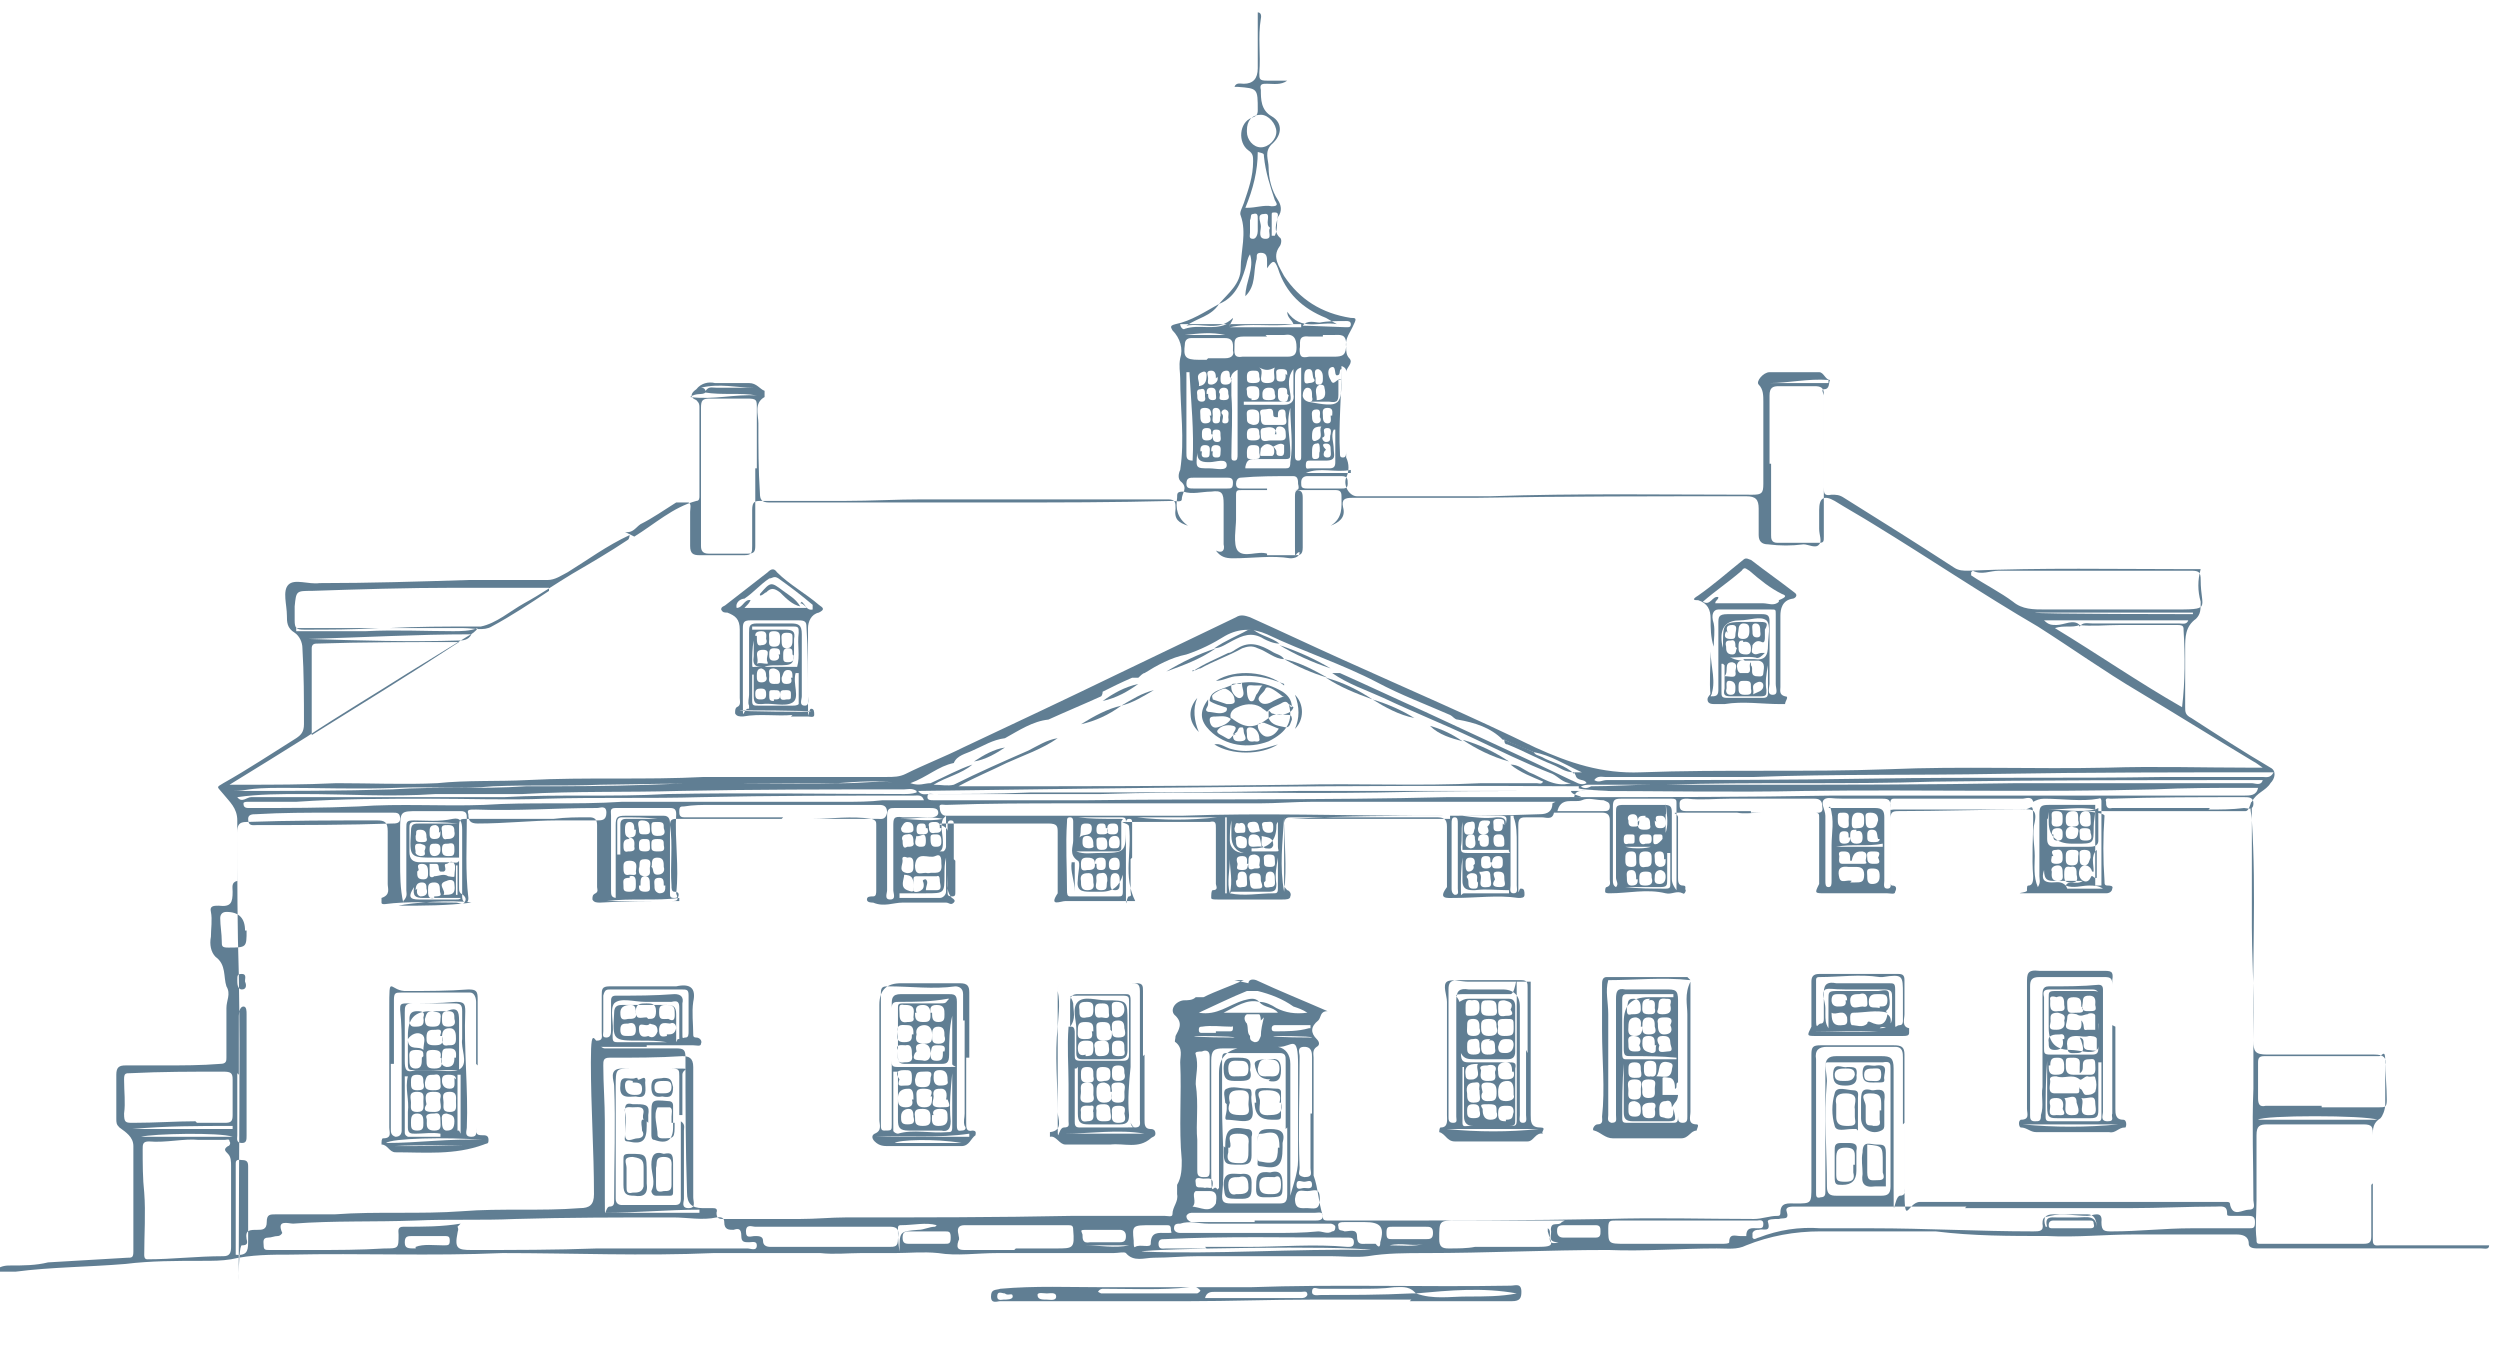 <?xml version="1.0" encoding="UTF-8"?>
<svg id="Layer_1" xmlns="http://www.w3.org/2000/svg" version="1.1" viewBox="0 0 161.2 87.2">
  <!-- Generator: Adobe Illustrator 29.5.1, SVG Export Plug-In . SVG Version: 2.1.0 Build 141)  -->
  <defs>
    <style>
      .st0 {
        fill: #607e93;
      }
    </style>
  </defs>
  <path class="st0" d="M40.9,34.6c1.3-.8,2.5-1.9,4-2.3.2,0,.2-.2.2-.3,0-1.9,0-3.8,0-5.7,0-.2,0-.3-.2-.5-.5-.2-.3-.5,0-.7.3-.4.8-.5,1.2-.4.8,0,1.5,0,2.2,0,.5,0,.7.4,1,.5,0,0,0,.4,0,.4-.7.4-.4,1.1-.4,1.7,0,1.5,0,3,.1,4.5,0,.4.1.6.6.6,4.9,0,9.9,0,14.8,0,3.7,0,7.5,0,11.2-.1.2,0,.6.1.6-.1,0-.4.4-.7,0-1.1-.3-.2-.2-.6-.1-.8.3-2,0-3.9,0-5.9,0-.4-.1-.8,0-1.3.2-.6,0-1.3-.5-1.8-.1-.2-.2-.3.2-.4,1-.2,1.9-.8,2.8-1.3-.5.8-1.4.9-2.1,1.4,1-.2,2.1.4,3-.5,0,.2-.2.3-.2.6,1.3-.3,2.7,0,4.1-.2-.1-.3-.4-.4-.4-.8.9,1.3,2.1.6,3.2.8-.2-.1-.5-.3-.7-.4-1.5-.6-2.6-1.6-3.1-3.2-.2-.5-.3-.6-.7,0v-.4c0-.3,0-.6-.4-.6-.4,0-.2.3-.3.5-.2.8,0,1.6-.7,2.3,0-.9.6-1.8.3-2.7-.2.3-.2.6-.3.9-.3,1-.7,1.9-1.7,2.3.6-.7,1.4-1.3,1.4-2.3,0-1.1.4-2.3,0-3.4-.1-.2.1-.5.2-.8.3-.9.6-1.7.6-2.7,0-.3,0-.5-.3-.7-.7-.5-.6-1.8.2-2.1.3-.1.4-.2.4-.5,0-1.4,0-1.4-1.3-1.5,0,0-.1,0-.2,0,.1-.3.4-.2.6-.2q.9,0,.9-1V.9s0,0,0-.1c.3,0,.2.4.2.4-.2,1.2,0,2.3-.1,3.5,0,.4,0,.5.5.5.4,0,.8,0,1.3,0-.4.3-.9.2-1.3.2-.3,0-.5,0-.4.4,0,.6,0,1.3.7,1.7.7.4.7,1.2,0,1.8-.5.5-.2,1-.2,1.5,0,.7.2,1.5.6,2.1.2.3.3.7,0,1.1-.1.4-.3.9.1,1.3.2.1.1.5,0,.6-.5.7,0,1.3.3,1.9,1,1.5,2.4,2.4,4.3,2.7.3,0,.4,0,.2.4-.2.5-.6.9-.5,1.5,0,.2,0,.5.2.7.3.3-.2.6-.2.9,0,1.7,0,3.5,0,5.2s0,.2,0,.3c.2.4.2.9,0,1.3-.2.5.2,1.2.7,1.2,2.9,0,5.7,0,8.6,0,5.6-.2,11.3-.1,16.9-.1.6,0,.7-.1.7-.7,0-1.8,0-3.5,0-5.3,0-.4,0-.8-.3-1.1-.2-.2.3-.8.7-.8,1.1,0,2.1,0,3.2,0,.3,0,.4.5.7.5-.1.2,0,.6-.4.6-.2,0,0,.3,0,.4,0,2,0,3.9,0,5.9,0,.4,0,.6.5.5.3,0,.5,0,.8.2,2.4,1.5,4.8,3,7.1,4.5.3.2.6.2.9.2,4.8-.2,9.5-.1,14.2-.1h.8c-.2.7-.2,1.4,0,2.1,0,.5,0,.8-.3,1.1-.7.5-.7,1.2-.7,1.9,0,1.2,0,2.5,0,3.8,0,.3,0,.5.4.7,1.7,1.1,3.4,2.2,5.1,3.2.4.2.3.7,0,1-.3.5-.9.6-1.2,1.2-.2.4,0,.8,0,1.2.3,4.7,0,9.4.1,14.2,0,.7.1.9.9.9,2.3,0,4.6,0,6.9,0,.6,0,.8.2.7.7,0,.8,0,1.7,0,2.5,0,.4-.2.8-.3.9-.5.3-.5.7-.5,1.1,0,2.3,0,4.5,0,6.8,0,.4.3.3.5.3h6.3c.2,0,.5,0,.7,0,0,.3-.3.2-.5.2h-14.4c-.2,0-.6,0-.6-.3,0-.5-.4-.6-.8-.6-2.2,0-4.4,0-6.6,0-1.9,0-3.7.2-5.6.1-2.4,0-4.8,0-7.2-.3-.2,0-.4,0-.6,0-2.2,0-4.5,0-6.8,0-1.7,0-3.3.3-4.8.9-.6.3-1.2.2-1.9.2-2.3,0-4.7.2-7,.1-3.9,0-7.9.2-11.8.2-1.2,0-2.5,0-3.7.2-.8.1-1.6,0-2.4,0-2,0-4,0-6,0-.8,0-1.6,0-2.5,0-1,0-1.9.1-2.9.1-.6,0-1.3.3-1.8-.3-.1-.1-.5,0-.8,0-2.5,0-5,0-7.5,0-1.3,0-2.6.2-3.8,0-1-.1-1.9,0-2.8,0-.7,0-1.4,0-2.2,0-.8,0-1.7.1-2.6,0-.9,0-1.8,0-2.7,0-1.4,0-2.8,0-4.2,0-4.5.2-9.1,0-13.6,0-4.6.2-9.1,0-13.7.1-1.2,0-2.5,0-3.8.3-.6.1-1.2.1-1.8.1-1.7,0-3.4,0-5,.2-2.4.2-4.8.2-7.1.5-.4,0-.8,0-1.4,0,.4-.4.8-.4,1.1-.4.8,0,1.6,0,2.4-.2,1.7-.1,3.4-.2,5.1-.3.3,0,.4,0,.4-.4,0-2.3,0-4.6,0-6.8,0-.6-.5-.9-.9-1.2-.2-.2-.2-.3-.2-.6,0-.9,0-1.9,0-2.8,0-.5.2-.6.6-.6.8,0,1.6,0,2.4,0,1.2,0,2.5,0,3.7-.1.4,0,.4-.2.4-.4,0-1.1,0-2.1,0-3.2,0-.5.3-.9,0-1.4-.2-.6,0-1.4-.7-1.9-.3-.3-.4-.8-.3-1.3,0-.5.1-1.1,0-1.6-.1-.4.2-.4.5-.4.8.1.9-.2.9-.9,0-.3-.1-.6.3-.7,0,0,0-.3,0-.5,0-1.1,0-2.3,0-3.4,0-.8-.5-1.2-.9-1.7s-.5-.4,0-.7c1.6-.9,3.1-1.9,4.7-2.9.3-.2.5-.4.5-.9,0-1.6,0-3.3-.1-4.9,0-.4-.2-.8-.5-1-.5-.3-.5-.7-.5-1.1,0-.7-.3-1.6.1-2,.4-.4,1.3,0,2-.1,3.2,0,6.4-.1,9.6-.2,1.7,0,3.4,0,5.1,0,.5,0,.9-.3,1.3-.5,1.3-.8,2.5-1.7,4-2.4,0,0,0,.2-.1.3-1.2.8-2.4,1.5-3.6,2.2-1,.6-2,1.3-3.1,1.9-.9.5-1.8,1.3-2.8,1.5-.2,0-.4,0-.5,0-1.8,0-3.6,0-5.4.1-1.6,0-3.2,0-4.8,0-.4,0-.8,0-1.2,0v.2h.6c1.3,0,2.6,0,3.9,0,1.9-.1,3.8,0,5.6,0,.5,0,1.1,0,1.6-.2-.1.2-.4.4-.6.5-1.3.8-2.6,1.6-3.9,2.4-2.2,1.4-4.4,2.7-6.5,4.1-1.6,1-3.2,2-5,3.1h.8c2,0,4,0,6.1-.1,2.2,0,4.4.1,6.5,0,1.9-.2,3.9-.1,5.8-.2,3.8-.2,7.6,0,11.4-.2,3.9,0,7.9,0,11.8,0,.4,0,.8,0,1.2-.2,1.2-.6,2.5-1.1,3.7-1.7,3.4-1.6,6.8-3.2,10.1-4.8,2.5-1.2,5-2.4,7.5-3.6.3-.2.6-.1.9,0,2,.9,3.9,1.8,5.9,2.7,4.2,1.9,8.4,3.7,12.5,5.7,2.2,1,4.3,1.7,6.8,1.6,5.3-.2,10.7,0,16-.2,4.7-.2,9.4,0,14.1-.1,3.1-.1,6.1,0,9.2,0h.8c-.3-.2-.4-.3-.6-.4-2.5-1.5-4.9-3-7.4-4.5-2.2-1.3-4.3-2.8-6.5-4.2-3.6-2.1-7-4.4-10.6-6.6-.8-.5-1.7-1-2.5-1.5-.7-.4-1-.2-1,.6v1.2c0,.4.2.8,0,1-.2.3-.7,0-1,0-.8.1-1.5.1-2.3,0-.4,0-.6-.2-.6-.6,0-.6,0-1.1,0-1.7,0-.6-.2-.8-.8-.8-5.8,0-11.7,0-17.5.1-2.7,0-5.3,0-7.9,0-.5,0-.7.1-.6.6.2.7-.3,1-.8,1.2.8-.5.7-1.2.7-1.9,0-.3-.1-.4-.4-.4-.7,0-1.4,0-2.2,0-.3,0-.4,0-.4.4,0,1.1,0,2.1,0,3.2s0,.4.3.4c0,.3-.3.4-.6.4-1.2-.2-2.4,0-3.7,0-.5,0-.8-.1-1.1-.5.4.2.6,0,.5-.4,0-.9,0-1.8,0-2.6,0-.7-.1-.9-.8-.8-.6,0-1.2.2-1.8,0-.4,0-.4.1-.4.4-.1.7,0,1.3.7,1.8-.6-.2-.9-.4-.8-1.1,0-.4,0-.6-.5-.6-5.3,0-10.5,0-15.8,0-1.7,0-3.3.1-5,.1s-3.6,0-5.4,0c-.4,0-.6,0-.6.6,0,.8,0,1.5,0,2.3,0,.4,0,.6-.5.6-1,0-1.9,0-2.9,0-.4,0-.6-.1-.6-.6,0-.7,0-1.5,0-2.2,0-.2.1-.5-.1-.6-.2,0-.5,0-.8,0-.8.5-1.5,1-2.3,1.4-.3.2-.5.6-1,.5h0ZM133.3,57.3c-.4,0-.8,0-1.2,0h0c0,0,3.5,0,3.5,0-.3-.2-.6-.2-.9-.2-.5,0-1,.2-1.5,0,.2-.4.7,0,1.1-.3-.6,0-1.2,0-1.8,0-.4,0-.7,0-.7-.7-.2.6,0,.8.5.8.3,0,.6-.1.9.2h0ZM79.3,57.6c.2-.8,0-1.5,0-2.2,0,.7-.2,1.5,0,2.2.9.2,1.9,0,2.8,0,.2,0,.3,0,.3-.3v-2c-.1.6-.2,1.1-.1,1.7,0,.4-.1.5-.5.5-.8,0-1.6,0-2.4,0h0ZM82.2,28.9c-.3-.3-.6-.4-.9,0,0,.1-.1.5,0,.5.2,0,.5,0,.7,0,.2,0,.2-.4.1-.6,0,0,.2.2.2.3,0,.2,0,.3.3.3.2,0,.2-.2.2-.3,0-.2,0-.4,0-.4-.2-.2-.5,0-.7.1ZM60.8,52.8c-.9-.2-1.8,0-2.8,0,.9,0,1.8.2,2.8,0-.2.5,0,1,0,1.5,0,.5-.1.7-.6.6-.8,0-1.6,0-2.4,0,1,0,2,0,3,0,.1,0,.2-.2.2-.3,0-.7,0-1.3,0-2h0ZM45.5,25.2c.2-.3.4-.2.7-.2h2.4c-1.1,0-2.2-.3-3.4,0,.2,0,.3.1.3.3-.2.2-.6,0-1,.3,1.5.2,2.9-.2,4.3-.1-1.1-.2-2.2,0-3.4-.2ZM101.5,49.8c.1,0,.2,0,.5,0-1.1-.5-2-1.1-3.1-1.3-.7-.3-1.3-.5-1.9-.8,0,0,0,0-.1,0-.8-.8-1.8-1.1-2.9-1.3-.2,0-.3-.2-.5-.3-1.6-.7-3.2-1.3-4.7-2.1-2.3-1.2-4.8-2-7.1-3.1-.9-.4-1.8-.4-2.7.1-.8.5-1.6.9-2.5,1.2-1,.2-1.9.7-2.7,1.2-.1,0-.3.2-.4.3-.1,0-.3,0-.4,0-.7.3-1.3.6-1.9.9,0,0,0,.2-.1.3-1.1.5-2.3,1-3.4,1.5-1,.1-1.9.7-2.8,1.2-.8.1-1.4.5-2.1.8-.4.2-1,.3-1.2.8-1,.2-1.7.9-2.8,1.3.6.2.9,0,1.3,0,.9-.4,1.8-.9,2.7-1.2-.7.6-1.7.8-2.5,1.3.5,0,.9.1,1.3,0,1.6-.8,3.2-1.5,4.8-2.2.6-.3,1.2-.7,1.9-.8-1,.7-2.2,1.1-3.3,1.6-1,.5-2,.9-3.1,1.5.2,0,.3,0,.3,0,7.2,0,14.3,0,21.5-.1,4-.1,7.9.1,11.9-.1,1.2,0,2.4,0,3.6,0,.1,0,.3.1.4-.1-.7-.3-1.5-.6-2.1-1.1.5,0,.8.3,1.2.5.8.3,1.6,1,2.7.7-.5,0-.8-.4-1.2-.6-1.8-.7-3.4-1.5-5.1-2.3-1.9-.9-3.9-1.7-5.8-2.6-1.1-.5-2.3-.9-3.3-1.6.2,0,.3,0,.5,0,1.8.8,3.7,1.7,5.5,2.5,3.2,1.5,6.3,2.9,9.4,4.4.3.1.6.4,1,.2-.1-.3-.6-.1-.7-.5h0s0,0,0,0ZM135.1,52.2c-1-.2-2,0-3,0,1,0,2,.2,3,0,0,.4-.1.7-.1,1.1,0,1.1,0,1.1-1.1,1.1h-.3c-1,0-1.5-.5-1.5-1.4,0-1.4,0,0-.1-.2,0,.5,0,.9,0,1.3,0,.4.2.5.5.5.7,0,1.5,0,2.2,0,.2,0,.6,0,.6-.4,0-.7,0-1.4,0-2.1h0ZM81.2,64.6c.4,0,.8.2,1.1.4.6.3,1.2.4,2,.3-.3-.2-.6-.3-.9-.4-.7-.5-1.5-.8-2.3-1-.2,0-.4,0-.7,0-1,.4-2,.9-3.1,1.4,1.2.2,1.9-.5,2.9-.8.4-.1.7-.2,1,.1-.8-.2-1.5.3-2.3.7h3.5c-.3-.4-.9-.3-1.2-.7h0ZM134.1,40.4c.2-.3.5-.2.8-.2h5.6c.2,0,.5.1.6-.2h-9.3c.3.3.5.3.8.3.5,0,1.1-.4,1.5,0-.5.2-1,0-1.6.2,2.8,1.7,5.4,3.5,8.2,5.1.2-1.7.2-3.3.1-4.9,0-.3,0-.4-.4-.4-1.2,0-2.5,0-3.7,0-.9,0-1.8.1-2.7,0h0ZM80.5,63.4c0-.2.2-.3.5-.2,1.5.7,3,1.3,4.6,2-.5,0-.4.4-.6.6-.5.4-.5.8-.1,1.2.2.2.2.4,0,.5-.3.2-.2.5-.2.7v7c0,.2,0,.4,0,.6.3.8.3,1.7.6,2.6,0,.2,0,.3.3.3.9,0,1.8,0,2.6,0,5.1,0,10.3,0,15.4-.1,3.2-.1,6.3,0,9.5,0,.5,0,1-.2,1.5-.2.1,0,.2,0,.2-.2,0-.7.5-.6,1-.6,1,0,1,0,1-1.1,0-2.8,0-5.7,0-8.5,0-.5.1-.6.6-.6,1.6,0,3.1,0,4.7,0,.5,0,.7.1.7.6,0,2.8,0,5.7,0,8.5s.2,1,1,1c6.6,0,13.2,0,19.7,0,.2,0,.3,0,.3.2.2.8.8.3,1.2.3.5,0,.3-.4.3-.6,0-2.4-.1-4.8,0-7.2,0-1.9,0-3.9,0-5.8,0-1.5-.1-3.1-.1-4.6,0-2.3,0-4.6,0-6.9s0-.6-.4-.6c-2.9,0-5.8,0-8.8,0s-.3,0-.3.3c-.1,1.4-.1,2.8,0,4.2,0,.2,0,.3.2.3.1,0,.4,0,.3.2,0,.1-.1.3-.4.3-1.6,0-3.2,0-4.8,0s-.2,0-.3-.2c0-.2,0-.3.1-.3.3,0,.3-.4.3-.6-.1-1.2,0-2.5,0-3.7s-.1-.6-.6-.6c-2.7,0-5.4.1-8.1.1-.4,0-.5.1-.5.5,0,1.3,0,2.6,0,3.9,0,.2,0,.4.1.4.3,0,.3.2.2.4,0,.2-.3.1-.5.1h-4c-.7,0-.7,0-.4-.6,0,0,0-.2,0-.3v-4c0-.2,0-.3-.3-.3-1.2,0-2.3,0-3.4,0-.6,0-1.1.1-1.6,0-1.2,0-2.3,0-3.4,0s-.4,0-.4.3c0,1.3,0,2.6,0,3.9,0,.2,0,.5.3.5.3,0,.1.2.2.3,0,.1-.1.3-.2.2-.4-.2-.7.1-1.1,0-1.2-.3-2.4,0-3.6,0-.1,0-.3,0-.3-.1,0-.1,0-.3.1-.3.3-.1.2-.3.2-.5,0-.3,0-.6,0-.9,0-.9,0-1.9,0-2.9,0-.3-.1-.5-.5-.5-.9,0-1.8,0-2.7,0-.1,0-.4,0-.4,0-.1.5-.5.3-.8.3-.3,0-.6,0-.9,0-.4,0-.6,0-.6.5,0,1.2,0,2.5,0,3.7s0,.3.2.4c.2,0,.2.2.2.4,0,.2-.2.2-.4.2-1.3-.2-2.7,0-4.1,0-.5,0-1.1.1-.5-.7,0,0,0-.3,0-.4,0-1.2,0-2.3,0-3.5,0-.5-.2-.6-.7-.6-3.1,0-6.2,0-9.3,0-.3,0-.5,0-.5.5,0,1.2,0,2.5,0,3.7,0,.2,0,.3.2.5.1,0,.3.2.2.4,0,.2-.3.2-.5.2h-4.2c-.2,0-.4,0-.4-.1,0-.2,0-.5.1-.5.4,0,.2-.3.2-.4,0-1.2,0-2.4,0-3.6,0-.3,0-.5-.4-.4-1.6,0-3.2,0-4.8,0s-.4,0-.4.3c.2,1.6-.4,3.2.4,4.8h-4.5c-.3,0-1.1.4-.5-.5,0,0,0-.3,0-.4,0-1.2,0-2.4,0-3.5,0-.4,0-.6-.6-.6-2,0-4,0-6,0s-.5,0-.5.5c0,.9,0,1.8,0,2.8,0,.5-.1,1,.2,1.4,0,.1.4.2.2.4s-.3,0-.5,0c-.9,0-1.9,0-2.8,0-.6,0-1.2.3-1.9,0-.1,0-.4,0-.4-.2s.2-.2.4-.2c.2,0,.2-.2.2-.4v-4.2c0-.2,0-.3-.3-.4-1.3-.2-2.6,0-3.8,0-1.2,0-2.3,0-3.4,0-1.8,0-3.5,0-5.3,0-.3,0-.5,0-.5.4.2,1.3,0,2.6.1,3.9,0,.2,0,.4.2.4.3,0,.3.2.2.4,0,.2-.2.2-.4.2-1.5,0-3,0-4.6.1-.2,0-.4,0-.5-.2,0-.2,0-.3.2-.4s.1-.3.1-.4c0-1.3,0-2.7,0-4,0-.4-.2-.5-.5-.5-.8,0-1.5,0-2.3.1-1.8,0-3.7,0-5.6,0-.4,0-.5,0-.5.5,0,1.3,0,2.6,0,3.9,0,.2,0,.3.1.4.2.1.4.3.3.5-.1.3-.4.1-.6.1-1.5,0-3.1-.1-4.6.1-.1,0-.2,0-.2-.1,0-.1,0-.3,0-.3.6-.2.4-.6.4-.9,0-1.1,0-2.3,0-3.4,0-.6-.2-.7-.7-.7-2.8,0-5.6,0-8.4.1-.5,0-.6.2-.6.7,0,3,0,6.1.1,9.2.1,5.7,0,11.3,0,17s-.1.3.2.4c.3,0,.4-.1.3-.4-.1-.6.2-.6.7-.6.3,0,.6,0,.6-.5,0-.5.2-.5.6-.5,1.3,0,2.5,0,3.8,0,2.7-.2,5.5,0,8.2-.2,2.5-.2,5.1,0,7.6-.2.6,0,.9-.2.9-.9,0-2.8-.2-5.6-.2-8.5s.3-.9.9-.9c1.5,0,3,0,4.6,0,.5,0,.6.1.6.6,0,2.9,0,5.8.1,8.7,0,.7.3,1,1,1h.6c.2,0,.4,0,.3.3,0,.4.2.4.5.4,1.6,0,3.3,0,4.9,0,1,0,2-.1,2.9-.1,4.9,0,9.8,0,14.6-.1,2,0,4,0,6,0,.2,0,.5.1.5-.1,0-.5.4-.8.3-1.3,0-.2,0-.4,0-.6.3-.5.3-1.1.3-1.6-.2-2.1,0-4.2-.1-6.3,0-.4.2-.9-.3-1.3-.1,0,0-.2,0-.4.2-.4.5-.8,0-1.3-.4-.3-.1-.9.5-1,.3,0,.6,0,.8-.2.2,0,.4,0,.5,0,.8-.4,1.7-.7,2.6-1.1-.3,0-.4,0-.6,0h0ZM153,76.3c0-1.1,0-2.1,0-3.1,0-.5,0-.7-.6-.7-2.1,0-4.1,0-6.2,0-.5,0-.7.1-.7.7,0,1.4,0,2.8,0,4.2,0,.8-.1,1.7,0,2.5,0,.2,0,.3.2.3.3,0,.6,0,.9,0,1.9,0,3.8,0,5.8,0,.4,0,.5-.1.5-.5,0-1.1,0-2.2,0-3.3h0ZM29.5,79.1c.1.2,0,.3,0,.4-.2,1,0,1.1.9,1.1,2.7,0,5.4,0,8.1-.1,3.2,0,6.5,0,9.7,0,.2,0,.6.2.6-.2,0-.3-.3-.2-.5-.2-.3,0-.5,0-.5-.4,0-.5-.2-.5-.5-.4-.3,0-.6,0-.6-.5,0-.4-.4-.3-.5-.3-.9.2-1.9,0-2.8,0-3.4,0-6.8,0-10.2.1-2.1.1-4.3,0-6.4.1-2.6.1-5.3,0-7.9.2-.3,0-1.1-.3-.7.6,0,0-.1.2-.3.2-.2,0-.4.1-.6.1-.4,0-.3.3-.3.5,0,.3.1.3.4.3.9,0,1.8,0,2.8,0,1.5,0,3,0,4.6-.1.9,0,.9,0,.9-.9,0-.2-.1-.5.3-.5,1.3,0,2.5,0,3.7-.2h0ZM12.8,73.5c-.9-.1-2.1.2-3.2.1-.4,0-.4.2-.4.5,0,.9,0,1.9.1,2.8.1,1.3,0,2.7,0,4,0,.1,0,.3.2.3,1.6,0,3.2-.2,4.9-.2.4,0,.5-.2.5-.6,0-1.8,0-3.5,0-5.2,0-.3,0-.6-.2-.8-.2-.2-.3-.3,0-.5.1,0,.2-.2.1-.3,0-.2-.2-.1-.3-.1h-1.7,0ZM126.8,77.8h-11.1c-.2,0-.6,0-.5.3.2.6-.2.4-.5.5-.3,0-.8,0-.7.2.2.7-.3.4-.6.5-.1,0-.3,0-.4.2,0,0,0,.2,0,.3.1.2.3,0,.4,0,1.3-.5,2.6-.7,4-.6,1.1,0,2.2,0,3.3,0,3.5,0,6.9.2,10.4.2.4,0,.7,0,.6-.5,0-.5.2-.4.5-.5.8-.2,1.6,0,2.4,0,.3,0,1-.4.9.4,0,.6.2.6.7.6,1.7,0,3.4-.2,5.1-.2h3.7c.3,0,.4,0,.4-.4,0-.3-.1-.4-.4-.4-.3,0-.6,0-1,0s-.4,0-.4-.2c0-.5-.4-.4-.7-.4-1.8,0-3.7.1-5.5.1-3.6,0-7.1,0-10.7,0h0ZM35.4,37.9c-2.1,0-4.1,0-6.1,0-3.1,0-6.2.1-9.2.2-1,0-1,0-1.1,1,0,.3,0,.6,0,.9,0,.5.1.6.6.6,1.6,0,3.2,0,4.8-.1,1.8,0,3.7,0,5.5,0,.6,0,1.3.2,1.8-.1,1.3-.7,2.5-1.5,3.7-2.3ZM48.8,30.2c0-1.3,0-2.6,0-3.9,0-.5,0-.6-.6-.6-.8,0-1.6,0-2.4,0-.5,0-.6.1-.6.6,0,1.8,0,3.6,0,5.4v3.5c0,.3.1.5.5.5.8,0,1.7,0,2.5,0,.4,0,.5-.1.5-.5,0-1.7,0-3.3,0-5h0ZM114.2,29.9v4.6c0,.2,0,.5.4.5.9,0,1.8,0,2.7,0,.3,0,.3-.1.3-.4v-5.9c0-1.1,0-2.2,0-3.3,0-.4-.2-.5-.6-.5-.8,0-1.6,0-2.3,0-.4,0-.6.1-.6.6,0,1.5,0,3,0,4.4h0ZM43.9,72.3c.3.2.2.4.2.6,0,1.5,0,2.9,0,4.4,0,.2-.2.6.3.6.5,0,.3-.4.3-.7,0-.7,0-1.3,0-2,0-2.1,0-4.2,0-6.4,0-.6-.3-.7-.7-.7-1.5.1-3.1.1-4.7.1-.4,0-.4.2-.4.5,0,1.2.1,2.4.1,3.6,0,1.7,0,3.3,0,5s0,.5.3.5c.3,0,.3-.2.3-.4,0-2.5.1-5,0-7.4,0-.3-.4-1.1.5-1.1,1.2,0,2.4,0,3.5,0s.4,0,.4.4c0,.8,0,1.7,0,2.6,0,0-.1,0-.2,0,0-.8,0-1.7,0-2.5,0-.4,0-.5-.5-.5-.9,0-1.7,0-2.6,0-1,0-1,0-1,1.2v7.2c0,.3.2.4.4.4,1.1,0,2.3,0,3.4,0,.3,0,.4-.1.4-.4,0-1.1,0-2.2,0-3.3,0-.6,0-1.2,0-1.8h0ZM127.1,36.9c0,0,0,.1,0,.2.9.6,1.9,1.1,2.7,1.7.6.5,1.3.5,2.1.5,2.7,0,5.4,0,8.1,0s1.9,0,1.9-1.9c0-.5-.1-.6-.6-.6-4.1,0-8.3,0-12.4,0-.6,0-1.1.3-1.7,0h0ZM100.3,51.7s0,0-.1,0c-5.2,0-10.4,0-15.6,0-1.1,0-2.3.1-3.4.1h-12.1c-2.7,0-5.4,0-8.1.1-.2,0-.5-.1-.4.2,0,.2.1.5.4.5h.5c4.9,0,9.8,0,14.7,0,5.2-.2,10.5,0,15.7,0,2.5,0,4.9,0,7.4-.1.5,0,.8-.2.8-.7h0ZM20.1,47.4c3.2-2,6.3-3.9,9.5-6-3.2,0-6.2,0-9.2.1-.2,0-.3.1-.3.3v5.5h0ZM149.7,71.4c1.2,0,2.5,0,3.7,0,.4,0,.5,0,.5-.5,0-.8-.1-1.7-.1-2.5s-.2-.3-.4-.3h-7.4c-.3,0-.4.1-.4.4,0,.8,0,1.6,0,2.3,0,.4.1.6.5.5,1.2,0,2.4,0,3.6,0h0ZM12.7,72.4c.8,0,1.3,0,1.8,0,.4,0,.5-.1.5-.5,0-.8,0-1.5,0-2.3,0-.4-.1-.5-.6-.5-2,0-4,0-6,.1-.3,0-.4,0-.4.4,0,.8.1,1.5,0,2.2,0,.6.1.6.6.6,1.4,0,2.8-.1,4-.1h0ZM59.6,51.7c-.1-.5-.4-.4-.7-.4-4.6,0-9.1,0-13.7.1-3.3.1-6.7,0-10,.1-2.5.1-4.9,0-7.4,0-2.9,0-5.8,0-8.7.2-1,0-2.1,0-3.1,0-.1,0-.3,0-.3.1s0,.3.3.3c.1,0,.3,0,.4,0,2.2,0,4.4,0,6.7-.1,2.7-.2,5.4,0,8.1-.1,3-.2,5.9,0,8.9-.2,4.8,0,9.5,0,14.3,0,.8,0,1.7,0,2.5-.1.9,0,1.8,0,2.8,0h0ZM101.5,51.4c.1,0,.2,0,.3,0,5.4,0,10.8,0,16.3-.1,1.5,0,2.9,0,4.4,0,2.5,0,5,0,7.4,0h14.8c.4,0,.8,0,.9-.5h-.7c-2,0-4,0-6,.1-7.5.2-15,0-22.5.1-4.7.1-9.4,0-14.1,0-.3,0-.7-.1-.8.4ZM81.7,35.8c.7,0,1.2,0,1.8,0,.3,0,.5,0,.5-.5,0-1.1,0-2.1,0-3.2,0-.4-.1-.5-.5-.5-1.1,0-2.3,0-3.4,0-.3,0-.4,0-.4.3,0,.5,0,1.1,0,1.6s-.2,1.6.1,2c.4.5,1.3,0,1.9.2h0ZM121.9,71.2v-2.3c0-.3,0-.5-.5-.4-.7,0-1.4,0-2.1,0-.5,0-1,0-1.5,0-.2,0,0,.8,0,1.2-.2,2.3,0,4.6,0,6.8,0,.5.2.6.6.6,1,0,1.9,0,2.9,0,.4,0,.6-.1.6-.6,0-1.8,0-3.7,0-5.5h0ZM101.3,51c-.2,0-.3,0-.5,0-4,0-7.9,0-11.9.1-6,.1-12-.1-17.9.1-1.9,0-3.8,0-5.6,0h-5.2c-.2,0-.4-.1-.4.2,0,.2.2.2.4.2h.4c3.2,0,6.3,0,9.5,0,7.7-.1,15.4,0,23.2-.2,2.5,0,5,0,7.4,0s.6,0,.6-.4h0ZM82.9,72.8v-4.4c0-.3,0-.5-.4-.5-1.1,0-2.2,0-3.3,0-.3,0-.4,0-.4.4,0,1,0,2.1,0,3.1,0,1.9.2,3.8,0,5.7,0,.4.1.5.6.5,1,0,2,0,3,0,.4,0,.6,0,.6-.6,0-1.4,0-2.9,0-4.3h0ZM122.7,72.5v-4.3c0-.3,0-.7-.5-.7-1.5,0-2.9,0-4.4,0-.5,0-.8.2-.7.8,0,1.2,0,2.3,0,3.5v5.1c0,.2,0,.4.3.3.3,0,.3-.2.3-.4v-.5c0-2.5,0-5,0-7.5,0-.5.2-.7.7-.7,1,0,2,0,2.9,0,.6,0,.8.1.8.8,0,2.6,0,5.2,0,7.7s0,.6.4.5c.4,0,.3-.3.3-.5,0-1.4,0-2.8,0-4.2h0ZM146.6,49.8h-.5c-5.8,0-11.5,0-17.3.1-5.2.1-10.5,0-15.7.2-3.2,0-6.4,0-9.6,0-.2,0-.5-.1-.7.2.3.2.5,0,.8,0,5.8,0,11.6,0,17.4-.1,6.2-.1,12.4,0,18.5-.1,2.1,0,4.3,0,6.4,0,.2,0,.5.1.7-.3h0ZM108.8,78.7c-1.5,0-3.1,0-4.6,0-.4,0-.5,0-.5.5,0,1,0,1,1.1,1h6.2c.2,0,.5,0,.5-.1,0-.6.4-.4.7-.4.1,0,.4,0,.4,0,0-.6.4-.5.7-.5s.4,0,.4-.3c0-.3-.3-.2-.4-.2-1.5,0-3.1,0-4.6,0ZM52.6,79.1h-3.9c-.2,0-.6-.2-.6.3s.3.3.6.3c.2,0,.5,0,.5.3s.2.4.5.4h7.6c.4,0,.6,0,.6-.5,0-.3.2-.8-.5-.8-1.6,0-3.1,0-4.7,0h0ZM100.9,78.7c-.7,0-1.2,0-1.8,0-1.7,0-3.5,0-5.2,0-1.1,0-1.1,0-1.1,1.2,0,.5.2.6.6.6.6,0,1.2,0,1.7-.1,1.3,0,2.7,0,4,0s.9-.2.7-1c0-.1,0-.2,0-.2.4.2-.3,1.2.7.9-.8,0-.4-.5-.5-.8,0-.6.5-.2.7-.5h0ZM101.9,50.7c.3.2.5.1.7,0,1.3,0,2.6-.1,3.9-.1,2.2,0,4.3,0,6.4,0,5.7,0,11.4,0,17.1-.1,5.1,0,10.2,0,15.2,0,.2,0,.6.2.7-.2-.2,0-.4,0-.5,0-6.9,0-13.8,0-20.7.1-5.8.2-11.5,0-17.3.2-1.6,0-3.3,0-4.9,0-.2,0-.4,0-.7.2h0ZM58,50.5c-1.3-.2-2.7-.1-4,0-5.1,0-10.2,0-15.3.1-2.3.1-4.6,0-6.9.1-2.1.2-4.1,0-6.2.1-2.5.1-4.9,0-7.4,0s-2.1.2-3.2.2c.1,0,.2,0,.3,0,3.4,0,6.7,0,10-.1,2.9-.2,5.7,0,8.6-.2,2.7,0,5.3,0,8-.1,4.2-.2,8.4,0,12.6-.1,1.1,0,2.3-.2,3.5,0h0ZM135.3,57.1h.2v-5.4c0-.1,0-.3-.2-.2-1.1.2-2.3,0-3.5,0-.3,0-.5.1-.7.2-.1-.4-.5-.2-.7-.2-2.6,0-5.2,0-7.8,0s-.3,0-.5,0c-.3,0-.2.4-.2.6,0,.2,0,.1.2.1,2.7,0,5.4,0,8.1,0,.6,0,1.2-.2,1,.8-.2.7,0,1.5,0,2.2,0,.6-.1,1.3.2,2,.2-.3.1-.5.1-.7,0-1.3,0-2.6,0-4,0-.5.1-.6.6-.6,1,0,1.9,0,3,0v5.2h0ZM65.5,80.5h2.6c1.1,0,1.2,0,1.1-1.2,0-.3-.1-.3-.4-.3h-6.6c-.4,0-.5.2-.4.6,0,.1.1.3,0,.4-.2.6.1.6.5.6,1,0,2.1,0,3.1,0ZM50.4,52.8h6.2c.2,0,.5.1.6-.4,0-.4-.2-.5-.5-.5-3.6,0-7.2,0-10.8,0-.6,0-1.2,0-1.8.1-.2,0-.3,0-.3.3,0,.2,0,.4.3.4.2,0,.3,0,.5,0h5.9,0ZM101.8,50.7c-14.2-.1-28.4.1-42.6.3.2.3.5.2.7.2,2.2,0,4.3,0,6.5-.1,5.8,0,11.6,0,17.4-.1,5.7,0,11.5,0,17.2,0s.5,0,.8-.2ZM59.1,51c-.3-.2-.6-.1-.8-.1-4.8,0-9.7,0-14.5.1-3.4.1-6.7,0-10.1.2-1.9,0-3.7,0-5.6,0-2.9.2-5.7,0-8.6,0-1.4,0-2.8,0-4.2.2.3.4.6,0,.9,0,3.4,0,6.8,0,10.1,0,2.1,0,4.1,0,6.2,0,3.5-.2,7,0,10.5-.2,5.1-.1,10.2,0,15.3,0,.2,0,.5,0,.8-.1h0ZM77.7,80.4c.8,0,1.8,0,2.7,0,2.2,0,4.3-.2,6.5,0,.2,0,.4,0,.4-.3s-.2-.3-.4-.3c-3.9,0-7.9-.1-11.8.1-.2,0-.4,0-.4.3,0,.4.3.3.5.3.8,0,1.6,0,2.6,0h0ZM21.4,52.4c-1.5,0-3.2,0-4.9.1-.2,0-.5,0-.5.3,0,.5.3.4.6.4,2.9,0,5.8,0,8.7-.1.2,0,.5,0,.5-.3,0-.4-.2-.4-.5-.4h-3.8,0ZM112.9,52.4h4.1c.2,0,.6.1.5-.4,0-.4-.2-.5-.5-.5-1.8,0-3.7,0-5.5,0-.9,0-1.8.1-2.7,0-.2,0-.5,0-.5.3,0,.3,0,.5.4.5,1.4,0,2.8,0,4.2,0h0ZM142.4,52.2c.8,0,1.5,0,2.3-.1.2,0,.6.2.6-.3,0-.4-.3-.4-.6-.4-2.9,0-5.8,0-8.6.1-.1,0-.4-.1-.3.2,0,.2,0,.5.4.4h6.3,0ZM35.9,52.9h2.6c.3,0,.6,0,.6-.5,0-.5-.4-.3-.6-.3-2.6,0-5.2.2-7.8.1-.5,0-.6,0-.5.3,0,.4.1.6.6.6,1.8,0,3.6-.2,5.1-.2h0ZM77.2,73.4v2c0,.3,0,.5.4.5.3,0,.4,0,.4-.4,0-2.1,0-4.1,0-6.1s0-.9,0-1.3-.3-.4-.5-.3c-.2,0-.5,0-.4.2.2.7,0,1.3,0,1.9.2,1.3,0,2.6.1,3.6ZM84.6,71.8v-3.6c0-.3,0-.7-.5-.7-.5,0-.3.4-.3.6,0,2.4-.1,4.8,0,7.2,0,.3-.2.5.3.6.6,0,.4-.3.4-.6v-3.5ZM39.7,57.9c0-1.6,0-3.1,0-4.7,0-.5.1-.6.6-.6.8,0,1.7,0,2.5,0,.3,0,.4.2.4.5,0,1,0,2.1,0,3.1v1.4c0,.2,0,.3.3.3.3,0,.1-.2.1-.3.2-1.7-.1-3.4,0-5.1,0-.3-.1-.4-.4-.4-1.2,0-2.3,0-3.5,0-.4,0-.3.2-.3.5v4.8c0,.3,0,.5.4.5h0ZM117.9,52.1c1.1,0,2,0,3,0,.5,0,.6.2.6.6,0,1.4,0,2.7,0,4.1,0,.2-.1.5.2.5.3,0,.2-.3.2-.5,0-1.6,0-3.2,0-4.8,0-.4-.1-.5-.5-.5-.8,0-1.6,0-2.5,0s-.9-.1-1.2,0c-.4.2,0,.7,0,1.1,0,1.4,0,2.8,0,4.2,0,.2,0,.4.2.4.2,0,.2-.2.2-.4,0-.8,0-1.6,0-2.3,0-.8.2-1.6-.1-2.5h0ZM78.1,79.5c1.3,0,2.7,0,4,0,1,0,1.9,0,2.9-.1.3,0,.6.2.9,0,.2,0,.2-.2.2-.3s-.2-.2-.3-.2h-.3c-2.5,0-5.1,0-7.6,0-.6,0-1.2-.2-1.8,0-.2,0-.4,0-.4.3,0,.2.2.3.4.3.6,0,1.2,0,1.8,0h0ZM26,58.1c.3-.3.2-.5.2-.7,0-1.3,0-2.7,0-4,0-.4,0-.5.5-.5.8,0,1.6.1,2.5-.1.5-.1.6.2.6.7v4.3c0,.1,0,.3.2.4.2,0,.2-.2.2-.3-.2-1.7-.1-3.4-.1-5.1,0-.3,0-.5-.4-.5-.9,0-1.8,0-2.7,0-1.2,0-1.2,0-1.2,1.3s0,1.4,0,2c0,.8,0,1.7.2,2.6h0ZM81.7,21.7c-.5,0-1,0-1.5,0-.6,0-.6.2-.6.6,0,.4-.1.8.5.7.9,0,1.9,0,2.9,0,.5,0,.6-.2.6-.6,0-.6-.2-.9-.8-.8-.4,0-.8,0-1.2,0h0ZM83.1,77.5c.2-.9.6-1.8.6-2.7,0-2,0-4,0-6.1s-.4-1.2-1.2-1.2c-1.2,0,0,0-.1,0,.5.1.8.5.8,1.1v8.8h0ZM15.1,80.9c.8.1.9-.2.9-.8,0-.7,0-1.5,0-2.2s0-1.8,0-2.7c0-.3-.1-.4-.4-.4-.1,0-.4-.1-.4.2v6ZM15.3,69.2v4c0,.2-.1.5.3.5.3,0,.3-.2.3-.5,0-2.6,0-5.2,0-7.8,0-.2,0-.5-.2-.5s-.3.3-.3.6v3.8h0ZM80.9,78.7h3.9c.2,0,.5,0,.5-.3,0-.3-.3-.2-.5-.2-1.1,0-2.1,0-3.2,0h-4.7c-.1,0-.3,0-.4.2,0,.2.1.3.3.4.2,0,.3,0,.5,0h3.6,0ZM108.1,57.5v-5.7c0-.2,0-.3-.3-.3-1.1,0-2.2,0-3.3,0-.4,0-.5.1-.5.5,0,1.6,0,3.2,0,4.8,0,.1,0,.3.2.4.2-.2,0-.4,0-.6,0-1.4,0-2.8,0-4.2,0-.4,0-.5.5-.5.9,0,1.7,0,2.6,0,.4,0,.5.1.5.5,0,1.4,0,2.8,0,4.2,0,.2,0,.4.3.8h0ZM57.2,54.9c0,.8,0,1.6,0,2.5,0,.2-.2.6.2.6s.2-.4.2-.6c0-1.4,0-2.7,0-4.1,0-.5,0-.7.6-.6.6,0,1.2,0,1.8,0,.1,0,.5,0,.5-.3,0-.3-.3-.3-.6-.3-.8,0-1.5,0-2.2,0-.3,0-.5,0-.5.5,0,.8,0,1.7,0,2.5h0ZM77.9,23.1c.4,0,.7,0,1.1,0,.4,0,.6-.2.5-.5,0-.3.1-.8-.5-.8-.7,0-1.4,0-2.2,0-.3,0-.4.2-.4.4-.1.8,0,1,.9,1h.5ZM85.3,21.7c-.3,0-.6,0-.9,0-.8-.1-.5.5-.6.8,0,.5.1.6.6.5.5,0,1.1,0,1.6,0,.6,0,.8-.1.8-.8,0-.7-.4-.6-.8-.6h-.7ZM78.6,76.6v-7.4c0-.9.4-1.4,1.2-1.6-.3,0-.6,0-.9,0-.6,0-.8.1-.8.8,0,2.3,0,4.6,0,6.9s.1.9.4,1.4ZM15.8,60c0-.8-.4-1.2-1.2-1.2-1.2.1,0,0,0,0-.3,0-.4.2-.4.4,0,.5.1,1,.1,1.5,0,.3,0,.4.4.4,1.2,0,1.2,0,1.2-1.1h0c0,0,0,0,0,0ZM72.4,56.4c-.2.7-.6,1.1-1.4,1.1s-.5,0-.7,0c-.6,0-.9-.1-.8-.8,0-.4.2-1.1,0-1.2-.6-.4-.3-.9-.3-1.3,0-.4,0-.8,0-1.2,0-.1,0-.3-.2-.3-.2,0-.2.1-.2.3-.1,1.5,0,2.9,0,4.4,0,.2,0,.4.2.4h3.1c.2,0,.3,0,.3-.3,0-.3,0-.7,0-1.1h0ZM80.4,13.4c.6,0,1.1-.2,1.6-.1.5,0,.3-.2.2-.4-.3-.9-.6-1.8-.7-2.8,0-.2,0-.2-.4-.3,0,1.2-.3,2.4-.8,3.6h0ZM30.4,40.9c-3.5,0-7,.2-10.5.3,3.2.1,6.5.2,9.7.1.2,0,.6,0,.8-.4h0ZM81.7,31.6h1.7c.3,0,.4,0,.3-.4,0-.2,0-.5-.3-.5-1.2,0-2.3,0-3.4.1-.2,0-.3.2-.3.4,0,.3.2.3.4.3h1.6ZM88.4,80.6c-1.7-.3-14.2-.1-14.8.1,4.9.2,9.8-.2,14.8-.1ZM80.4,8.5c0,.5.4,1,.9,1,.5,0,1-.5,1-1s-.5-1.1-1-1.1c-.6,0-.9.4-.9,1ZM87.6,78.8h-.9c-.2,0-.5,0-.4.3,0,.3.2.2.4.3.3,0,.8-.2.8.3,0,.6.3.5.6.5s.4,0,.6,0c.3.4.3,0,.3-.1.3-1,0-1.3-1-1.3h-.3ZM93.5,52.8v-.2c-3.4,0-6.8,0-10.2.2h10.3,0ZM141.4,39.6s0,0,0-.1h-10.2c0,.1,10.2.1,10.2.1ZM59.8,79.4c-.4,0-.8,0-1.2,0-.3,0-.4.1-.4.4s.1.4.4.4c.8,0,1.5,0,2.3,0,.3,0,.4,0,.4-.4s-.1-.4-.4-.4c-.4,0-.8,0-1.2,0h0ZM90.9,79.1c-.4,0-.7,0-1.1,0-.3,0-.4,0-.4.4s.1.4.4.4c.7,0,1.4,0,2.1,0,.3,0,.5,0,.5-.4s-.2-.4-.5-.4c-.3,0-.7,0-1,0h0ZM85.4,31.5h1.1c.2,0,.4,0,.4-.3,0-.3,0-.5-.4-.5h-2.2c-.2,0-.4.1-.4.4,0,.3,0,.4.4.4h1.2ZM74.3,79c-1.3,0-1.3,0-1.2,1,0,.2,0,.5.1.4.3-.2,1,.1,1-.2,0-.8.5-.7,1-.7s.3,0,.3-.2c0-.3-.1-.3-.3-.3h-.9,0ZM100.4,52.3h3c.2,0,.4,0,.4-.3,0-.3-.2-.3-.4-.4-.5,0-1-.2-1.4,0-.5.2-1.4-.3-1.6.8h0ZM71.1,80.1c.4,0,.7,0,1.1,0,.3,0,.4-.1.4-.4s-.2-.4-.4-.4c-.7,0-1.4,0-2,0s-.5,0-.4.3c0,.3,0,.6.5.5.3,0,.6,0,.9,0h0ZM83.9,23.7c-.4.1-.4.4-.4.7v5c0,.1,0,.3.2.3.2,0,.2-.1.2-.3v-5.6h0ZM101.8,79.8c.4,0,.7,0,1.1,0,.3,0,.3-.2.3-.4,0-.2,0-.4-.3-.4-.7,0-1.4,0-2.1,0-.4,0-.4.2-.4.4,0,.3.2.4.4.4h1ZM153.3,72.2c-.8-.3-7.4-.3-7.7,0h7.7ZM80.3,30.2c.9,0,1.7,0,2.5,0,.3,0,.4,0,.4-.4.2-1.2,0-2.3,0-3.5-.3,1,0,1.9,0,2.9,0,.3,0,.4-.3.4-.6,0-1.2,0-1.9,0-.4,0-.6,0-.7.5h0ZM79.9,23.8c-.5.2-.6.5-.5.8,0,.3,0,.6,0,.9.1,1.3,0,2.6,0,3.9,0,.2,0,.3.2.3.2,0,.2-.2.2-.4,0-.5,0-1,0-1.6,0-1.3,0-2.6,0-3.9h0ZM26.8,80.4c.5-.2,1.2-.1,1.8-.1.3,0,.4,0,.4-.3s-.1-.3-.4-.3c-.7,0-1.4,0-2,0-.3,0-.5,0-.5.4s.2.4.7.4h0ZM94,55.2v-2.1c0-.2,0-.4-.2-.4s-.2.2-.2.4v4.2c0,.1,0,.3.2.4.3,0,.2-.2.2-.4,0-.7,0-1.4,0-2.1h0ZM86.5,23.7c0,1.9-.2,3.7-.1,5.5,0,.2,0,.3.2.3.2,0,.2-.2.2-.4v-5.2c0,0,0-.2-.3-.3h0ZM73,55.3v-2.2c0-.2,0-.3-.2-.3s-.2.2-.2.3c0,1.5,0,2.9,0,4.4s0,.3.2.3.1-.2.1-.3v-2.1h0ZM78.1,30.8h-1.1c-.3,0-.5,0-.5.4,0,.3.2.3.5.3h2.1c.3,0,.4,0,.4-.4,0-.3-.2-.3-.4-.3h-1ZM61.5,55.4h0v-2.2c0-.2,0-.3-.2-.3-.2,0-.2.2-.2.3v4.3c0,.2,0,.3.3.3.2,0,.2-.1.2-.3,0-.7,0-1.4,0-2h0ZM97.6,52.6c0,0-.1,0-.2,0v4.5c0,.2-.1.5.2.5s.2-.3.2-.5c0-.9,0-1.8,0-2.7,0-.6,0-1.2-.2-1.7h0ZM76.7,24h-.2v5.2c0,.3,0,.5.4.5.1-1.9-.1-3.8-.2-5.6h0ZM153.5,71.6h0c0,0-7.7,0-7.7,0h0c0,0,7.7,0,7.7,0ZM15,72.8c0,0,0-.1,0-.2-2.2,0-4.3,0-6.5.2h6.5ZM59.9,56.3c.3-.1.9.2.8-.6,0-.3,0-.7-.4-.5-.4.2-1.2-.4-1.3.6,0,.8.5.4.8.5ZM84.3,77.9c.4,0,.8.2.8-.6s-.4-.5-.8-.5c-.4,0-.7-.2-.8.5,0,.7.4.6.8.6h0ZM76.8,77.8c.6,0,1.2.5,1.6-.2,0-.2.2-.8-.4-.8-.3,0-.7,0-.9,0-.3.2.1.7-.2,1h0ZM81.3,65.8c0,0,0-.3-.1-.4-.3,0-.6,0-.8,0-.2.1-.2.4,0,.6.1.3,0,.6.2.8,0,.2,0,.3.3.4.3,0,.3-.2.4-.4,0-.4.1-.8.2-1.2h0ZM15,73.3c-.8-.3-5.2-.2-5.9,0h5.9ZM119.3,56.9h.3c.4,0,.6,0,.6-.5,0-.4-.2-.5-.5-.5-.2,0-.4,0-.5,0-.7-.1-.7.3-.6.7.1.4.5.1.8.2ZM61.8,52.8h0c0,0,6.8,0,6.8,0h0c0,0-6.8,0-6.8,0h0ZM133.6,79.2h1.1c.2,0,.4,0,.3-.3,0-.2-.1-.2-.3-.2-.8,0-1.5,0-2.3,0-.2,0-.3.1-.3.3s.1.2.3.2h1.2,0ZM82.8,57.5c.2-1.6,0-3.2,0-4.8-.1,1.6-.3,3.2,0,4.8ZM82.3,26.9c-.2,0-.2-.1-.2-.2,0-.5-.3-.3-.6-.3-.4,0-.2.3-.2.5,0,.2,0,.5.3.5s.7,0,1.1,0c.4,0,.2-.4.2-.6,0-.2,0-.4-.2-.4-.3,0-.3.2-.3.4,0,0,0,0,0,.1ZM28.4,56.2c-.2-.1,0-.5-.3-.5-.1,0-.4,0-.4,0,0,.2,0,.5,0,.7,0,.2.2.2.3.1.3,0,.6-.2.9,0,.1,0,.4.1.4,0,0-.3.1-.6,0-.8-.2-.3-.4,0-.5,0-.3,0,.1.4-.2.5h0ZM86.2,27.7h-.2c-.2.4,0,.8,0,1.3,0,.3.2.7-.5.7-.3,0-.6,0-1,0-.2,0-.3,0-.3.3s.1.2.3.2c.4,0,.8,0,1.2,0,.3,0,.4-.1.4-.4,0-.7,0-1.4,0-2.1h0ZM59.9,57.4c.2,0,.4,0,.5,0,.4,0,.2-.4.2-.6,0-.1,0-.4-.2-.3-.4,0-.8,0-1.2,0-.2,0-.3,0-.3.2,0,.2,0,.5,0,.7,0,.2.4.1.5,0,.2-.1.2-.4.1-.6,0,0,0-.1.2-.1.2.2,0,.4,0,.7h0ZM79.1,52.7h-.1v4.9h.1v-4.8h0ZM82.3,28c0-.5-.4-.5-.8-.4-.3,0-.2.3-.2.5,0,.5.4.3.6.3.2,0,.5,0,.7,0,.4,0,.3-.3.3-.5,0-.3-.2-.4-.4-.4-.3,0-.2.3-.3.5h0ZM29.6,55.3h-1.5c-1.7,0-1.7,0-1.6-1.7,0-.5.2-.5.6-.5.8,0,1.6,0,2.4,0-.9-.1-1.8-.1-2.8-.1-.3,0-.3.2-.3.4,0,.5,0,1,0,1.5,0,.5.2.7.7.7.7,0,1.4,0,2,0,.2,0,.4.1.5-.1h0ZM79.3,20.9v.2h4.6v-.2h-4.6ZM119.3,55.5c0-.4,0-.6-.4-.6-.2,0-.4,0-.3.3,0,.2-.1.5.2.5.4,0,.9,0,1.3,0s.2-.1.2-.2c0-.2.2-.5-.2-.6-.3,0-.6,0-.7.6ZM39,78.2h6.1v-.2c-2,0-4.1.2-6.1.2ZM80.2,25.9v.2c.9,0,1.7,0,2.6,0,.4,0,.7-.2.6-.7,0-.5,0-1.1,0-1.6-.4.5-.3,1.1-.2,1.6.1.6-.1.5-.4.5h-2.5ZM69.5,52.7h0c.8.1,1.6.1,2.4.1s.4,0,.4.2c0,.6,0,1.1,0,1.7,0,.2-.3.2-.4.2h-2.5c.5.2,1,.1,1.4.1,1.8,0,1.8,0,1.8-1.8v-.2c0-.2,0-.3-.3-.3h-2.7ZM58,57.7v.2h2.6c.2,0,.4-.2.4-.4v-2.2c-.1.4-.1.7-.1,1.1,0,1.2,0,1.2-1.2,1.2-.5,0-1.1,0-1.7,0h0ZM134.9,56.2c-.1-.4-.5-.5-.7-.3s-.2.6,0,.8c.1.1.4.3.6-.1.1-.3.2.1.4,0v-1.8c-.4.4-.2.9-.2,1.4h0ZM97.3,57.6v-.2c-.7,0-1.5-.1-2.2,0-.4,0-.8,0-.8-.6,0-.5,0-1,0-1.5-.1.7-.1,1.3-.1,2s0,.3.2.3h2.9ZM84,21c.4,0,2.6.1,2.8.1.2,0,.3,0,.3-.2s-.2-.2-.3-.2c-.6,0-1.2,0-1.7.1-.3,0-.8-.2-1.1.2h0ZM86.3,24.5c0,.2,0,.5,0,.8,0,.5,0,.7-.6.6-.5,0-1,0-1.4,0,2.2.4,2.2.3,2.2-1.8,0,0,0-.2,0-.3-.2,0,0,.4-.3.4-.2,0,0-.7-.4-.5-.2.1-.2.5,0,.8.2.5.4-.2.7,0h0ZM97.3,54.8h-3v-1.8c-.1.5,0,1.1-.1,1.6,0,.3,0,.4.4.4.8,0,1.5,0,2.3,0s.3,0,.4-.2h0ZM30.4,58.2c-1.2-.2-3.9,0-4.7.2,1.6,0,3.1,0,4.7-.2ZM73.3,52.7c1.7.2,3.4.2,5.2,0h-5.2ZM77.2,29.2c-.1,1-.1,1,.8,1,.4,0,1.1.2,1.1-.2,0-.5-.7-.2-1.1-.2-.4,0-.8,0-.8-.6ZM122.2,57.6h0c0,0-4.7,0-4.7,0h0c0,0,4.7,0,4.7,0ZM84.5,66.3v-.2h-2.3c0,0-.2,0-.2.2,0,.1,0,.2.2.2.8,0,1.5,0,2.2-.2h0ZM81.8,14.6c-.2-.3.2-.9-.3-.8-.5,0-.2.5-.2.8,0,.3-.2.8.3.8.5,0,.1-.5.3-.7ZM79.1,20.9h-3c0,.2.2.4.3.3.9-.3,1.8.1,2.7-.3ZM78.4,66.5h.9c.1,0,.2,0,.2-.2s0-.1-.1-.1c-.6,0-1.3-.1-1.9,0-.1,0-.2,0-.2.2,0,.2.1.2.2.2h.9ZM69.7,56.8c0,.3,0,.6.4.6.3,0,.5-.1.4-.5,0-.3,0-.6-.3-.6-.2,0-.6,0-.5.5h0ZM134,55.2c.1-.4-.1-.4-.4-.4-.4,0-.4.2-.4.5,0,.3,0,.5.4.5s.4-.2.4-.6ZM106.1,55.9c.4,0,.4-.2.4-.5,0-.3,0-.5-.4-.5s-.4.2-.4.5c0,.3,0,.6.4.5h0ZM80.8,26.4c-.5,0-.4.2-.4.5,0,.3,0,.4.4.5.4,0,.4-.2.4-.5s0-.5-.5-.5ZM133.5,55.9c-.4-.1-.4.2-.4.5,0,.3,0,.5.4.5s.5-.1.4-.5c0-.3,0-.6-.4-.5ZM42,55.9c.2.1,0,.5.4.5.3,0,.5-.2.4-.5,0-.3,0-.6-.4-.6-.5,0-.3.4-.4.6h0ZM40.6,56.6c-.5,0-.4.2-.4.5,0,.3,0,.4.4.4.4,0,.4-.2.4-.5s0-.6-.4-.5h0ZM106.5,56.6c0-.3,0-.4-.4-.4-.4,0-.4.2-.4.5,0,.3,0,.4.4.4s.5-.2.4-.5ZM114.1,24.7h3.8v-.2c-1.3-.1-2.6.2-3.8.2ZM43.8,58.1c0,0,0-.1,0-.2-1.5.2-3.1,0-4.7.2h4.7,0ZM134,52.8c0-.3,0-.5-.3-.5-.4,0-.5.2-.5.5s0,.5.4.5.5-.1.4-.4h0ZM79.5,21.4c1.4,0,2.9,0,4.3,0h-4.3ZM120.7,56c-.4,0-.3.2-.3.5,0,.2,0,.5.3.5.3,0,.5-.1.5-.5s-.1-.5-.5-.5ZM41.2,55.9c0,.2-.1.6.4.6.4,0,.3-.3.3-.5,0-.2.2-.6-.3-.6-.5,0-.3.3-.4.6h0ZM120.2,52.9c0-.3,0-.5-.4-.5s-.4.4-.4.7c0,.4.2.3.4.3.4,0,.4-.2.4-.5h0ZM81.3,56.8c0-.4,0-.5-.4-.5-.5,0-.3.4-.3.6,0,.5.3.4.5.4.4,0,.3-.2.2-.5ZM71.4,56.8c0-.2,0-.6-.4-.5-.4,0-.3.3-.3.5s-.2.6.3.6c.5,0,.3-.3.4-.6h0ZM87.1,30.5c0,0,0-.2,0-.2-1,.2-2-.2-2.9.2h2.9ZM120.6,52.4c-.4,0-.3.2-.3.5,0,.2,0,.5.3.5.4,0,.4-.2.5-.5,0-.3-.1-.5-.5-.5h0ZM107.6,55h-.1c0,.6,0,1.1,0,1.7,0,.4,0,.5-.5.5-.7,0-1.5,0-2.2,0,.9.1,1.7.1,2.6.1.3,0,.3-.1.3-.3v-2h0ZM79.6,66.9h0c0-.1-2.6-.1-2.6-.1h0c0,.1,2.6.1,2.6.1h0ZM60.4,79c-.7-.2-1.5,0-2.3,0-.1,0-.2,0-.2.2,0,.4,0,.9.1,1.5,0-1.3,0-1.3,1.2-1.4.4,0,.7-.2,1.1-.2h0ZM28,57.8c.2,0,.5,0,.4-.2-.1-.2.1-.7-.4-.7-.4,0-.4.2-.4.5s0,.6.4.5ZM122.9,77.4h0c0,0-4.9,0-4.9,0h0c0,0,4.9,0,4.9,0ZM72.2,56.8c0-.2,0-.5-.3-.5s-.3.3-.3.6,0,.5.3.5.3-.2.3-.6ZM39.9,55.1s0,0,.1,0c0-.6,0-1.2,0-1.9,0-.3.1-.4.4-.4.7,0,1.3,0,2,0-.8-.1-1.5-.1-2.3-.1-.2,0-.3.1-.3.3v2.1h0ZM40.2,55.9c0,.3,0,.6.4.5.2,0,.5.1.4-.2,0-.2.2-.7-.4-.7-.4,0-.4.2-.4.4h0ZM84.6,66.9h0c0-.1-2.5-.1-2.5-.1h0c0,.1,2.5.1,2.5.1ZM29.3,53.7c0-.3,0-.5-.4-.5-.3,0-.5,0-.4.4,0,.2,0,.6.3.5.2,0,.6,0,.5-.5h0ZM81.3,23.8c.2.3-.3.9.4.9.8,0,.3-.6.5-1-.4.2-.6.2-1,0ZM56.9,58.1s0,0,0,0h4.8c0,0-4.8,0-4.8,0ZM132,79.1c-.2-.7.3-.6.6-.6h1.4c.5,0,1.2-.2,1.2.7,0-.6-.2-.9-.6-.9-.7,0-1.5,0-2.2,0-.5,0-.7.2-.5.8h0ZM42.8,53.4c0-.3,0-.4-.4-.4s-.4,0-.4.4.1.5.4.5c.2,0,.6,0,.4-.5ZM58.3,56.4c0,.3-.3.8.2,1s.4,0,.4-.2c0-.5,0-.8-.7-.8ZM132.3,55.2c0,.2-.2.5.3.5.4,0,.4-.2.4-.4s0-.6-.4-.5c-.4,0-.3.2-.2.4h0ZM82.2,25.4c0-.4-.2-.4-.4-.4s-.4.1-.4.4c0,.3,0,.4.4.4s.5-.1.4-.4ZM95.4,56.3c.3.3-.3,1,.5.9.4,0,.2-.4.2-.7,0-.6-.5-.2-.7-.3h0ZM81.2,24.3c0-.4-.1-.4-.4-.4s-.4.1-.4.4c0,.3,0,.4.4.4s.5-.1.4-.4h0ZM58.5,55.3c0,0-.4-.2-.3.2,0,.3-.3.7.3.8.4,0,.4-.2.4-.5s0-.6-.4-.5ZM107.4,52.6c0,.6,0,1,0,1.5,0,.4-.2.5-.6.5-.7,0-1.3,0-2,0,.3.1.6.1.9.1,1.3,0,1.9-.7,1.8-2-.2-2,0,0-.1-.2h0ZM133,56.3c0-.2,0-.5-.3-.5-.3,0-.5.2-.4.4,0,.2-.1.6.4.6.4,0,.3-.3.3-.5h0ZM81.2,29.1c0-.3,0-.4-.4-.4-.3,0-.4.1-.4.5s0,.4.4.4.5,0,.4-.4ZM42.8,54.5c0-.3,0-.4-.4-.4s-.4.1-.4.4c0,.3,0,.4.4.4.3,0,.5,0,.4-.4h0ZM106.1,52.6c-.3,0-.5,0-.5.4,0,.3,0,.5.4.5.2,0,.5,0,.4-.3,0-.2,0-.5-.3-.5ZM80.7,25.8c.3,0,.5,0,.5-.4,0-.3,0-.5-.4-.5-.2,0-.5,0-.4.3,0,.2,0,.5.3.5ZM28.9,54.4c-.3,0-.4,0-.4.4,0,.3.1.4.4.4.3,0,.4,0,.4-.4,0-.3,0-.5-.4-.4ZM81.2,28c0-.4-.1-.4-.4-.4s-.4.1-.4.4c0,.3,0,.4.4.4s.5-.1.4-.4ZM134,53.7c.1-.4-.2-.3-.4-.4-.3,0-.4.2-.4.4,0,.3.1.4.4.4s.4-.2.4-.5h0ZM93.6,57.8s0,0,0,0h4.5c0,0-4.4,0-4.4,0ZM119.7,53.5c-.3,0-.4,0-.4.4,0,.2,0,.5.4.5.3,0,.4-.1.4-.4s-.1-.5-.4-.4ZM81.5,56.9c0,.2,0,.4.4.3.4,0,.3-.3.3-.5,0-.2,0-.5-.3-.5s-.3.3-.3.6h0ZM42.8,57.1c0-.3,0-.5-.3-.5-.4,0-.3.3-.3.5s0,.4.3.5c.4,0,.4-.2.4-.5ZM105.5,55.4c0-.3,0-.5-.3-.5-.4,0-.4.2-.4.5s0,.5.4.5c.4,0,.3-.3.3-.5h0ZM134.8,55.2c0-.2,0-.4-.4-.4-.4,0-.3.2-.3.5s0,.5.3.5.3-.3.4-.5h0ZM107.3,55.4c0-.3,0-.5-.3-.5-.4,0-.3.3-.3.5,0,.2,0,.4.3.5.4,0,.4-.2.4-.5h0ZM73.3,58h0c0,0-4.4,0-4.4,0h0c0,0,4.4,0,4.4,0ZM78.7,77.8s0,0,0,0h4.5c0,0-4.4,0-4.4,0h0ZM41.2,57.1c0,.2,0,.4.4.4.4,0,.3-.2.3-.5,0-.2,0-.5-.3-.5s-.3.2-.3.6h0ZM105.5,56.7c0-.3,0-.6-.3-.6-.4,0-.3.3-.3.5,0,.2,0,.5.3.5.4,0,.4-.2.4-.4h0ZM121.1,55.3c.2-.4,0-.4-.4-.4s-.3.2-.3.4c0,.3.1.4.4.4.3,0,.5,0,.3-.4h0ZM79.7,56.8c0,.2,0,.5.4.4.4,0,.3-.2.3-.5,0-.2,0-.5-.3-.5s-.3.2-.3.5ZM80.5,55.6c0,.2-.1.6.4.4.3,0,.4,0,.3-.2,0-.2.2-.6-.3-.7-.4,0-.4.2-.4.5h0ZM40.9,53.5c0-.2,0-.5-.3-.5s-.3.3-.3.5,0,.5.3.5c.4,0,.4-.2.4-.5ZM134.1,52.8c0,.2,0,.5.4.5.4,0,.3-.2.3-.5,0-.2,0-.5-.3-.5s-.4.2-.4.5h0ZM70.1,56.1c.2,0,.5,0,.5-.3,0-.3,0-.5-.5-.5-.3,0-.4.1-.4.4s0,.5.4.4h0ZM104,57.5h0c0,0,4.4,0,4.4,0h0c0,0-4.4,0-4.4,0ZM132.3,52.8c0,.2-.1.5.3.5.4,0,.4-.2.4-.5s0-.5-.4-.5c-.4,0-.3.2-.3.5h0ZM78.1,26.8c0-.2,0-.5-.4-.5-.4,0-.3.2-.3.5,0,.2,0,.5.3.5.4,0,.4-.2.3-.5h0ZM78.8,57.8s0,0,0,0h4.3c0,0-4.3,0-4.3,0ZM28.3,53.7c0-.1.1-.4-.2-.5-.4,0-.4.2-.4.5,0,.2,0,.4.3.4.4,0,.4-.2.4-.5ZM119.2,52.9c0-.2.1-.5-.3-.5s-.4,0-.4.4c0,.3,0,.5.4.6.4,0,.3-.2.3-.5h0ZM80.4,55.7c0-.2.1-.5-.3-.5-.4,0-.4.2-.3.5,0,.2-.2.4.3.4.4,0,.3-.2.4-.4h0ZM81.1,14.6h0v-.5c0-.2,0-.4-.3-.3-.2,0-.1.2-.2.4,0,.2,0,.5,0,.8,0,.2-.1.4.2.4.2,0,.3-.3.3-.5v-.3ZM26.9,57.3c0,.1-.1.4.2.5.4,0,.5-.2.4-.5,0-.2,0-.4-.3-.4s-.4.2-.4.5h0ZM96.4,56.7c-.2.3-.2.5.3.5s.3-.3.3-.5c0-.3,0-.5-.4-.5-.4,0-.3.2-.2.5ZM107.4,56.6c0-.2,0-.4-.3-.5-.3,0-.4.2-.4.4,0,.2-.1.5.3.5.3,0,.4-.2.4-.5h0ZM41.9,53.4c0-.2,0-.5-.5-.5-.4,0-.2.4-.2.6,0,.3.1.3.4.3.4,0,.3-.2.3-.5h0ZM26.9,56.2c0,.3,0,.5.4.5.3,0,.3-.2.3-.4,0-.3,0-.6-.4-.6-.4,0-.2.3-.2.4h0ZM77.7,76.6c.2-.1.5.2.5-.3,0-.4-.3-.3-.6-.3-.2,0-.6-.2-.5.3,0,.4.3.2.6.3h0ZM70.2,54.7c0,0,.4,0,.3-.2,0-.2,0-.6-.4-.6-.3,0-.3.2-.3.4,0,.3.1.4.5.4ZM26.7,57.2c-.4.6-.3.8.3.8h2.4c.1,0,.3,0,.3-.1-.8,0-1.6,0-2.4,0-.5,0-.7-.1-.6-.7h0ZM28.6,57.7c.5,0,.8,0,.7-.7,0-.3-.3-.3-.5-.2-.7.2,0,.6-.2.9h0ZM121.1,54.1c-.1-.3,0-.6-.4-.6-.3,0-.3.2-.3.4,0,.3,0,.4.4.4.2,0,.4,0,.4-.2h0ZM40.6,54.1c-.3,0-.4.1-.4.4,0,.2,0,.5.3.4.2,0,.5,0,.4-.3,0-.2.1-.6-.4-.6ZM79.9,30.5h0s3.9,0,3.9,0h0s-3.9,0-3.9,0ZM95.3,56.9c-.2-.1.2-.6-.4-.6-.2,0-.4.2-.3.3.2.2-.1.7.4.7.2,0,.3,0,.3-.3h0ZM134.8,53.8c0-.3,0-.4-.4-.4s-.3.2-.3.4c0,.3,0,.4.4.4s.4-.2.3-.5h0ZM81.4,54.7c-.2-.4,0-.9-.6-.9-.3,0-.3.3-.3.5,0,.5.5.2.9.3ZM83,24.2c0-.3,0-.4-.4-.4s-.3.2-.3.4c0,.3,0,.4.3.4s.3-.2.3-.5h0ZM70.7,55.7c0,.3,0,.4.3.4s.3-.2.3-.4c0-.2,0-.4-.3-.4s-.4.1-.4.4ZM72.2,55.8c0-.2,0-.5-.3-.5s-.4.2-.4.4c0,.2,0,.4.3.4s.4,0,.4-.4ZM132.4,53.8c0,.3,0,.4.3.4s.3-.2.3-.4,0-.4-.3-.4-.4.1-.4.4h0ZM97,53.2c0-.3,0-.4-.4-.4s-.3.2-.3.4c0,.3,0,.4.3.4s.3-.2.3-.5h0ZM97,54.4c0-.3,0-.6-.3-.6-.2,0-.4,0-.4.3,0,.2,0,.5.3.5.3,0,.4,0,.4-.2ZM27.7,54.7c0,.2,0,.5.3.5s.4-.2.4-.4c0-.2,0-.4-.3-.4s-.4,0-.4.4ZM119.2,54c0-.3,0-.4-.3-.4s-.3.2-.3.4c0,.2,0,.4.3.4s.4-.1.4-.4ZM41.9,54.4c0-.3-.1-.3-.4-.3s-.3.2-.3.4c0,.3,0,.4.4.4.4,0,.3-.2.3-.5ZM96.1,55.6c0-.3,0-.4-.3-.4s-.3.2-.3.4c0,.2,0,.4.3.4s.4-.1.4-.4h0ZM78.1,28c0-.3,0-.4-.3-.4s-.3.2-.3.4c0,.2,0,.4.3.4s.4-.1.4-.4h0ZM72.2,54.4c0-.2,0-.5-.3-.5-.3,0-.4.2-.4.4,0,.2,0,.4.3.4s.4,0,.4-.4h0ZM106.7,52.9c0,.2,0,.5.3.5.2,0,.4,0,.4-.3,0-.2,0-.5-.3-.5-.3,0-.4,0-.3.4h0ZM106.1,54.4c.3,0,.4,0,.4-.3,0-.3-.1-.3-.4-.3-.2,0-.4,0-.4.3s.2.4.4.3h0ZM105.6,53c0-.2,0-.5-.3-.5s-.4.2-.3.4c0,.2,0,.4.3.4.3,0,.4,0,.4-.4h0ZM58.5,54.6c.2,0,.5,0,.4-.3,0-.2,0-.6-.4-.5-.3,0-.4.2-.3.4,0,.2,0,.6.3.4h0ZM70.7,54.2c0,.4,0,.6.3.6.2,0,.4,0,.4-.3,0-.2,0-.5-.3-.5-.3,0-.4,0-.4.2h0ZM60,54c0,.3,0,.6.3.6.2,0,.4,0,.4-.3,0-.2,0-.5-.3-.5-.3,0-.4,0-.4.2h0ZM82.2,55.5c0-.3,0-.4-.4-.4s-.3.2-.3.4c0,.3,0,.4.4.4s.3-.2.3-.5ZM95.4,54.2c0,.2,0,.4.3.4.3,0,.3-.2.3-.4,0-.2,0-.4-.3-.4s-.4.1-.4.4h0ZM84.1,24.4c0,.2,0,.4.3.3.2,0,.5-.1.3-.3-.1-.2,0-.6-.3-.6-.3,0-.3.3-.3.6ZM95.1,54s0-.2-.2-.2c-.3,0-.4.2-.4.5,0,.2,0,.3.3.4.3,0,.4-.2.3-.6ZM80.1,53.9c-.2,0-.5,0-.4.3,0,.2,0,.5.4.5.3,0,.3-.2.3-.4,0-.3-.1-.3-.4-.4h0ZM59.1,53.8c0,.3-.3.7.2.8.3,0,.4,0,.4-.4,0-.8-.5,0-.7-.4ZM79.3,24.3c0-.2,0-.4-.2-.4-.3,0-.4.2-.4.5,0,.2,0,.4.3.4.3,0,.4-.1.4-.4ZM96.9,55.6c0-.2,0-.4-.3-.4-.3,0-.4.2-.4.5,0,.3.1.3.4.3.3,0,.3-.2.3-.4h0ZM96,53.2c.2-.3,0-.3-.3-.3-.4,0-.3.3-.4.5,0,.1,0,.4.3.4s.5-.1.3-.5ZM83,25.4c0-.3,0-.4-.3-.4-.3,0-.3.1-.3.4,0,.3,0,.5.4.5.3,0,.2-.2.3-.4h0ZM84.6,26.8c0,.2,0,.5.3.5.3,0,.3-.3.2-.4,0-.2.1-.5-.2-.5-.4,0-.3.3-.3.5ZM85.9,26.8c0-.2.1-.5-.3-.5-.4,0-.3.3-.3.5s0,.5.3.5c.3,0,.2-.3.2-.5h0ZM78.7,26.8c0-.2,0-.5-.3-.5-.3,0-.2.3-.2.5,0,.2-.1.5.2.5.4,0,.2-.3.3-.5ZM121.4,54.6c0,0,0-.1,0-.2-1,.2-2,0-3,.2h3ZM80.7,54.9h0c.5,0,.9,0,1.4,0s.3,0,.3-.3v-1.6c-.1.1-.1.2-.1.3,0,.9-.5,1.4-1.4,1.4,0,0-.2,0-.2,0ZM82,15.2c0,0,.1,0,.2,0,.2-.4.1-.9.2-1.3,0-.1,0-.2-.2-.2s-.2,0-.2.2v1.2h0ZM26.8,53.9c0,.3,0,.4.4.4.2,0,.4,0,.3-.3,0-.2,0-.5-.4-.5-.4,0-.2.2-.3.4ZM79.2,25.4c0-.2,0-.4-.3-.4-.3,0-.3.3-.3.3.2.2-.2.5.3.5.3,0,.4-.1.3-.4h0ZM76.3,30.5h0c0,0,3.1,0,3.1,0h0c0,0-3.1,0-3.1,0ZM81.3,53.8c.2.3-.2.7.3.9.2,0,.4.1.5-.2,0-.5-.3-.5-.8-.6ZM81.7,53c-.2,0-.4,0-.3.3,0,.2.1.4.4.4.3,0,.3-.1.3-.4,0-.4-.2-.3-.4-.3h0ZM85.1,29c0-.2,0-.5-.2-.4-.3,0-.3.3-.3.6s0,.4.2.4c.4,0,.2-.3.3-.5ZM79.9,53.1c-.3-.1-.2.1-.3.3,0,.4.2.3.4.3.3,0,.3,0,.3-.3,0-.3-.2-.4-.4-.3ZM95.1,53.4c0-.3,0-.5-.3-.4-.2,0-.4.1-.4.4,0,.2,0,.5.4.4.3,0,.2-.2.3-.4ZM58.5,53.7c.1,0,.4,0,.4-.2,0-.2,0-.5-.4-.5-.2,0-.3.2-.4.4,0,.3.2.3.4.3ZM84.8,24.3c.1.1-.1.5.2.5.3,0,.3-.2.3-.4,0-.2,0-.5-.3-.6-.3,0-.2.3-.2.5ZM26.8,54.9s-.1.2.3.3c.5,0,.2-.3.3-.4.1-.3,0-.3-.3-.4-.3,0-.4,0-.3.5h0ZM60.6,53.4c0-.2,0-.4-.3-.4-.2,0-.5,0-.4.3,0,.2,0,.5.4.4.2,0,.4,0,.4-.3h0ZM69.6,54c.3-.3.8,0,.8-.6,0-.3-.2-.3-.4-.3-.5,0-.2.5-.4.9h0ZM29.4,57.7h.1v-1.9h-.1v1.9ZM81.3,53.7c-.2-.3,0-.8-.6-.7-.3,0-.3.3-.2.4.1.5.5.2.8.2ZM97.1,53.2c0-.3.2-.6-.3-.6-.8,0-1.7,0-2.5,0,.7.1,1.5.2,2.2.1.3,0,.6,0,.6.4ZM78.4,24.4c0-.2,0-.5-.3-.5-.4,0-.2.3-.2.5s-.1.4.2.4c.2,0,.5-.2.4-.5ZM15.8,63.2c0-.1.1-.4-.2-.4-.3,0-.3.1-.3.4,0,.2,0,.6.3.6s.3-.3.2-.5ZM85.2,27.5c-.6,0-.6.3-.6.7,0,.2.1.3.3.2.5-.2.1-.6.3-.9ZM77.2,24.9c.5,0,.6-.3.6-.7,0-.2-.1-.3-.3-.2-.5.2-.1.6-.2.9h0ZM84.9,25.8c.6,0,.6-.4.5-.8,0-.2-.2-.2-.3-.2-.4.2-.2.6-.2.9ZM105.1,54.4c.3,0,.3,0,.3-.3s0-.3-.3-.3-.4,0-.4.3c0,.2,0,.4.3.3h0ZM106.9,54.4c.3,0,.3,0,.3-.3s0-.3-.3-.3-.3,0-.3.3,0,.4.3.3ZM81.6,65.5h0c0,0,3.1,0,3.1,0h0c0,0-3.1,0-3.1,0ZM59.7,53.4c0-.3-.1-.3-.3-.3s-.3.1-.3.4.1.3.4.3.4-.1.3-.4ZM71.8,53.1c-.2,0-.4,0-.4.3s0,.4.3.4c.2,0,.4,0,.4-.3,0-.2,0-.4-.3-.4ZM71.3,53.4c0-.3-.1-.3-.3-.3s-.3.1-.3.4.1.3.4.3.4-.1.3-.4ZM95.1,55.7c0-.2,0-.4-.3-.4-.3,0-.3.2-.3.4s0,.5.2.5.4-.2.3-.4h0ZM78.2,29.1c0,.1-.1.4.2.4.2,0,.3,0,.3-.3,0-.2.1-.5-.3-.5-.3,0-.3.2-.3.4h0ZM77.7,25.6c0-.4,0-.6-.3-.5-.3,0-.2.3-.2.4,0,.2,0,.4.3.4.3,0,.2-.3.2-.3ZM76.4,21.6h2.6c-.9-.2-1.7-.1-2.6,0ZM77.9,25.4c0,.2,0,.4.3.4.3,0,.2-.2.2-.4,0-.2,0-.4-.3-.4-.3,0-.3.2-.3.4ZM114.4,24.2s0,0,0,0h3c0,0-2.9,0-2.9,0h0ZM80.2,55c-.5-.1-.8-.5-.8-1.1v-1c-.1.5-.1.9-.1,1.3s.3.8.9.8h0ZM85.8,28c0-.1.1-.4-.2-.4-.5,0,0,.5-.3.6-.1,0,0,.3.2.3.4,0,.2-.3.3-.5ZM84.1,76.6c.2,0,.5.1.5-.2,0-.4-.3-.2-.5-.2-.2,0-.5-.2-.5.2,0,.4.3.2.5.2h0ZM77.5,29.1c0,.1-.1.4.2.4.2,0,.3,0,.3-.3,0-.2.1-.5-.3-.5-.3,0-.3.2-.3.4h0ZM78.7,28.1c0-.3,0-.4-.3-.4-.3,0-.2.3-.2.4,0,.2,0,.4.3.4.3,0,.2-.3.2-.4h0ZM70,80.3c.9,0,1.9.2,2.8,0-.9,0-1.9,0-2.8,0ZM91.9,80.2c-.8.2-1.5-.1-2.3.1.8,0,1.5.1,2.3-.1ZM84.1,21.4s0,0,0,0h2.8c0,0-2.8,0-2.8,0h0ZM77.1,65.9s0,0,0,0h2.8c0,0-2.8,0-2.8,0ZM83,23.6s0,0,0,0h-2.7c0,0,2.7,0,2.7,0ZM84.6,25.5c0-.2,0-.5-.3-.5-.2,0-.3.3-.3.5s.2.4.4.4c.1,0,.3,0,.2-.3ZM80.3,23.3h0c0,0,2.6,0,2.6,0h0c0,0-2.6,0-2.6,0ZM85.4,29.1c0,0-.2.4.2.4.3,0,.2-.3.2-.5,0-.2,0-.4-.3-.4-.3,0-.2.2,0,.4ZM79.2,26.9c0-.2.1-.4-.2-.5-.2,0-.3.2-.2.3.2.2-.2.6.2.6.3,0,.2-.3.2-.4h0Z"/>
  <path class="st0" d="M91,83.8c-2.2,0-4.3,0-6.5,0-2.6,0-5.2.1-7.8.1h-12.2c-.2,0-.6.2-.6-.3,0-.5.3-.4.6-.5,2.2-.2,4.5-.1,6.7-.1,3.1,0,6.3,0,9.4,0,5.6-.2,11.2,0,16.8-.1.3,0,.7-.2.7.4,0,.4-.1.6-.6.6-2.2,0-4.4,0-6.6,0h0ZM77.7,83.7h6.2c.1,0,.3,0,.4-.2,0-.3-.2-.2-.4-.2h-5.6c-.2,0-.5,0-.6.4h0ZM97.8,83.4c-2.2-.4-4.3-.2-6.5,0,1.1.4,2.2.2,3.3.2,1.1,0,2.2,0,3.2-.2h0ZM91.2,83.3c-.4-.4-.9-.3-1.3-.3-.7.1-1.5.1-2.2.1h-2.6c-.2,0-.5-.2-.5.2,0,.3.4.2.6.2,1.9,0,3.8,0,5.8-.1,0,0,.1,0,.3,0h0ZM71,83.4c0,0,.2,0,.2,0h5.8c0,0,.2,0,.2,0,0,0,.2-.1.2-.2,0,0-.2-.2-.3-.2-.1,0-.3,0-.4,0-1.8.2-3.7.1-5.6.1,0,0-.2,0-.3.2h0ZM67.5,83.8c.2,0,.6.1.6-.2,0-.3-.4-.2-.6-.2s-.6-.1-.6.1c0,.3.3.3.6.3ZM64.8,83.4c-.2,0-.5-.2-.5.2,0,.3.3.2.4.2.2,0,.6,0,.6-.2,0-.3-.3,0-.5-.2h0Z"/>
  <path class="st0" d="M101.5,49.8c-.6,0-.9-.3-1.4-.5-1-.4-1.9-.9-2.9-1.3-.2,0-.2-.2-.2-.3.7.3,1.3.5,1.9.8.1.2.3.2.5.3.7.4,1.5.5,2.1,1.1h0s0,0,0,0Z"/>
  <path class="st0" d="M109,63.4v8.3c0,.3-.2.8.4.8.2,0,0,.3,0,.4-.4,0-.5.5-1,.5-1.5,0-2.9,0-4.4,0-.5,0-.8-.4-1.2-.5-.2,0,0-.4.2-.4.4,0,.3-.3.3-.5.2-1.8,0-3.7,0-5.5v-3c0-.2,0-.5.3-.5,1.7,0,3.5,0,5.2,0,0,0,0,0,.2.2-1.8-.2-3.6,0-5.3,0-.2.7,0,1.4,0,2.2v6.5c0,.2-.1.4.2.5.4,0,.3-.2.3-.5,0-2.5,0-5,0-7.5,0-.5.1-.7.6-.6.9,0,1.7,0,2.6,0,.6,0,.8,0,.8.7,0,2,0,4,0,5.9v1.6c0,.2,0,.4.3.4s.3-.2.3-.4c0-1.3,0-2.5,0-3.8s0-1.9,0-2.8c0-.6-.2-1.3.2-2.1h0ZM107.8,71.4c0-.3-.1-.5-.4-.4-.5,0-.4.5-.4.8,0,.3.2.2.4.3.5.1.5-.2.5-.6.2.8.2.8-.5.8-.7,0-1.4,0-2.1,0-.5,0-.6-.2-.6-.6,0-1,0-2.1,0-3.1-.1,1.2-.1,2.3-.1,3.5,0,.3.1.3.4.3.9,0,1.9,0,2.8,0,.3,0,.4,0,.4-.4,0-.7,0-1.5,0-2.2-.2,0,0,.4-.2.4,0-.2,0-.6-.3-.7-.2,0-.4-.1-.5,0,0,.3,0,.7,0,1.1.2,0,.5,0,.7,0,.3,0,.3,0,.3,0s0,.3-.2.5h0ZM108.1,68.2h0c-1-.1-1.9-.1-2.9-.1-.4,0-.5,0-.5-.5,0-.6,0-1.1,0-1.7,0-1.1.5-1.6,1.6-1.6h1.6c0-.2,0-.2,0-.2-1,0-2,0-3,0-.3,0-.3.2-.3.4v3.4c0,.2,0,.4.2.4h3.3ZM105.9,70.2c0,.2-.1.6.4.6.5,0,.4-.3.4-.6,0-.3.2-.6-.4-.6s-.4.4-.4.7h0ZM105.8,70.2c0-.2.2-.6-.4-.6-.6,0-.4.4-.4.7,0,.3-.1.6.4.6.5,0,.4-.3.4-.7ZM107.7,66.1c.2-.4,0-.5-.3-.5-.3,0-.6,0-.5.4,0,.3,0,.7.4.7.4,0,.6-.2.4-.6ZM105.8,66.2c0-.2.1-.5-.3-.6-.4,0-.5.2-.5.6,0,.2-.1.6.4.6.4,0,.5-.2.5-.6h0ZM106.7,66.2c0-.3,0-.6-.4-.6s-.4.3-.4.6,0,.5.4.5c.5,0,.5-.2.4-.5ZM103.4,72.8h0c0,0,5.8,0,5.8,0h0c0,0-5.8,0-5.8,0ZM106.7,67.4c0-.4,0-.6-.4-.6-.4,0-.4.2-.4.5,0,.5.3.5.6.6.4,0,.2-.3.3-.5ZM106.7,71.5c0,0,.2-.4-.2-.4-.2,0-.7,0-.6.5,0,.2,0,.5.4.5.3,0,.5,0,.4-.6ZM107,67.4c-.2.6.3.4.5.4.5,0,.2-.3.2-.6,0-.4-.3-.4-.5-.4-.4,0-.4.3-.2.6h0ZM105.2,65.4c.3,0,.6,0,.6-.3,0-.3,0-.7-.5-.7-.4,0-.3.3-.4.6,0,.3,0,.5.3.4h0ZM106.4,64.4c-.2,0-.5,0-.5.4,0,.3-.1.6.4.6.3,0,.5,0,.4-.4,0-.2.1-.6-.4-.5ZM106.8,69.4c.5,0,.9.2,1-.4,0-.2.2-.4-.2-.5-.8-.2-.5.6-.8.9h0ZM106.4,69.4c.4.1.4-.2.4-.5,0-.3,0-.5-.4-.5s-.4.2-.4.5c0,.3,0,.6.5.5ZM105.8,69c0-.3,0-.5-.4-.5s-.4.2-.4.5c0,.3,0,.5.4.5s.5,0,.4-.5h0ZM105.8,71.6c0-.3,0-.5-.4-.6-.4,0-.4.2-.4.5,0,.3,0,.5.4.5.3,0,.4-.1.4-.4h0ZM107.7,64.8c.1-.4,0-.4-.3-.4-.6-.1-.4.4-.5.7-.1.2,0,.3.3.3.5,0,.6-.2.5-.6h0ZM105.7,67.4c.2-.4,0-.6-.4-.6-.4,0-.3.3-.3.5,0,.3,0,.5.4.5.3,0,.5,0,.3-.4h0ZM104.1,73s0,0,0,0h4.7c0,0-4.7,0-4.7,0Z"/>
  <path class="st0" d="M62.3,68.2v4.2c0,.3,0,.6.4.5.3,0,.2.2.2.3-.3.2-.4.7-.9.7h-4.7c-.3,0-.6,0-.9-.3-.2-.2-.2-.4,0-.5.5-.2.3-.6.3-.9v-7.4c0-1,.5-1.4,1.4-1.4s2.5,0,3.8,0c.5,0,.6.2.6.6,0,1.4,0,2.8,0,4.2h0ZM62.2,65.8h-.1c0-.6,0-1.1,0-1.7,0-.4-.3-.5-.5-.5-1.4.2-2.9,0-4.3,0-.3,0-.5,0-.5.4,0,2.9,0,5.7,0,8.6,0,.1,0,.3.2.3.5,0,.5,0,.5-.4v-7.7c0-.4,0-.7.6-.7,1,0,2,0,3,0,.4,0,.6,0,.6.5,0,.8,0,1.6,0,2.5,0,1.8,0,3.7,0,5.5,0,.4.2.3.3.3.3,0,.3-.2.2-.3-.1-.3,0-.5,0-.8,0-2.1,0-4.1,0-6.1h0ZM61.1,64.4c-1.1.2-2.1.2-3.1.2-.3,0-.5,0-.5.4,0,1.1,0,2.3,0,3.4,0,.3,0,.4.4.4,1,0,2,0,3.1,0s.4,0,.4-.2c0-1,0-2.1,0-3.1-.2.8-.2,1.7-.2,2.5,0,.6-.2.6-.6.6-.8,0-1.5,0-2.2,0-.4,0-.5-.1-.5-.5,0-1,0-2.1,0-3.1,0-.2,0-.3.3-.3.7,0,1.5,0,2.2,0s.5,0,.8-.3h0ZM57.8,69.1h-.2v3.8c0,.1.2.2.3.2,1-.3,2.1,0,3.2-.1.2,0,.3,0,.3-.3v-3.5c-.1,1-.2,2-.1,3.1,0,.5-.2.7-.6.6-.7,0-1.4,0-2.1,0-.6,0-.7-.2-.7-.7,0-1,0-2.1,0-3.1h0ZM60,70.7c.2-.4,0-.5-.5-.5-.5,0-.4.3-.4.6,0,.3,0,.6.5.6.5,0,.5-.3.5-.7h0ZM59.1,66.7c-.1.4,0,.6.5.6.5,0,.5-.2.5-.6,0-.4-.2-.6-.5-.6-.3,0-.6.2-.5.6ZM61,70.9c.1-.4,0-.7-.3-.7-.3,0-.6,0-.5.5,0,.3-.3.7.4.7s.7,0,.5-.5ZM58.9,66.7c0-.3,0-.6-.4-.6-.3,0-.7-.1-.6.4,0,.3-.2.7.4.7.5,0,.5-.2.5-.5ZM59,65.3c0,.3,0,.6.5.6.3,0,.5,0,.5-.4,0-.3,0-.7-.5-.7-.4,0-.5.2-.4.5ZM59,72c0,.4,0,.6.5.6s.5-.2.5-.5c0-.3,0-.6-.5-.6-.3,0-.6,0-.5.5ZM58.9,70.9c0-.3,0-.7-.3-.7-.2,0-.7,0-.7.6,0,.3,0,.6.5.6.4,0,.5-.2.4-.5ZM60.1,71.9c0,.3-.1.7.4.7.4,0,.6-.1.6-.5s0-.6-.5-.6c-.4,0-.5.2-.4.4ZM56.5,73.3h6v-.2c-2,.3-4,.1-6,.2ZM57.9,67.8c0,.4-.1.8.4.7.3,0,.6,0,.5-.5,0-.3,0-.7-.4-.6-.2,0-.7-.1-.5.3ZM58.3,64.8c-.4-.1-.3.2-.3.5,0,.3,0,.7.5.6.2,0,.5,0,.4-.3,0-.3.2-.8-.5-.8ZM59,67.9c-.3.6.3.4.6.5.3,0,.4-.2.4-.5s-.1-.6-.5-.6c-.4,0-.5.1-.4.5h0ZM60,69.5c.2-.5-.2-.4-.5-.4-.4,0-.4.1-.5.5,0,.4.1.5.5.5s.5-.1.5-.6ZM60.9,66.8c0-.3,0-.6-.4-.6s-.4.3-.4.6,0,.5.4.5.5-.2.4-.5h0ZM58,69.6c-.2.5.1.4.3.4.4,0,.5,0,.5-.5s-.1-.5-.5-.5c-.6,0-.5.3-.3.6h0ZM60.1,65.3c0,.3,0,.6.4.6.4,0,.4-.2.4-.5s0-.6-.5-.6c-.5,0-.4.3-.4.5h0ZM60.5,70c.3,0,.7,0,.6-.3,0-.3,0-.7-.5-.7-.4,0-.4.2-.4.5,0,.4.2.5.4.5h0ZM58.9,72.1c0-.3,0-.6-.3-.6-.2,0-.5.1-.5.5,0,.3,0,.5.4.5s.5-.1.4-.5ZM60.9,67.8c.1-.4-.1-.4-.5-.4-.4,0-.3.2-.4.5,0,.3,0,.5.4.5s.4-.2.4-.6h0ZM62,73.7c-1.7-.3-4.1-.2-4.3,0h4.3Z"/>
  <path class="st0" d="M98.7,63.2v3.2c0,1.8,0,3.6,0,5.5,0,.4,0,.8.6.8.5,0,0,.3.2.4-.5-.1-.6.5-1,.5-1.6,0-3.1,0-4.7,0-.5,0-.6-.5-1-.6,0,0,0-.3.1-.3.5,0,.4-.5.4-.8v-7.3c0-.4-.3-1.1,0-1.3.3-.2.9,0,1.4,0h4ZM98.5,67.9v-4.2c0-.3,0-.5-.4-.5-1.4,0-2.8,0-4.1,0-.5,0-.6.2-.6.6,0,2.7,0,5.3,0,8v.2c0,.2,0,.4.3.4.3,0,.2-.2.2-.4v-.4c0-2.4,0-4.7,0-7.1,0-.6.2-.8.8-.7.8,0,1.5,0,2.2,0s1.1.4,1.1,1.1v7c0,.2-.1.5.2.5s.2-.3.2-.5c0-1.4,0-2.8,0-4.2h0ZM94.4,68.8s0,0-.1,0v3.6c0,.3.2.2.4.2h2.7c.3,0,.4,0,.4-.4,0-2.6,0-5.1,0-7.7s0-.4-.4-.4c-1,0-1.9,0-2.9,0s-.5.1-.4.5c.2-.1.3-.2.6-.2.9,0,1.7,0,2.6,0,.3,0,.4.2.4.5,0,1,0,2,0,2.9,0,.4-.2.5-.5.5-.7,0-1.4,0-2.1,0-.4,0-.7,0-.9-.4,0,.6.2.6.6.6h2.5c.3,0,.5,0,.4.4,0,1.1,0,2.2,0,3.3,0,.3,0,.4-.4.4-.8,0-1.5,0-2.3,0-.4,0-.6-.2-.6-.6,0-1,0-2.1,0-3.1h0ZM99.2,72.8h-5.9c2,.2,4,.2,5.9,0ZM97.6,70.5c0-.4,0-.8-.4-.8-.4,0-.6.2-.6.7,0,.3,0,.6.5.6.4,0,.6-.2.5-.4h0ZM95.6,70.4c-.2.4,0,.6.3.6.4,0,.6,0,.6-.5,0-.4,0-.7-.6-.7-.6,0-.3.4-.3.7h0ZM96.5,66.3c0-.4,0-.6-.5-.6s-.5.2-.5.5c0,.3,0,.6.5.6.5,0,.6-.2.5-.6h0ZM96.6,66.2c0,.2-.2.6.4.6s.6-.1.6-.6,0-.5-.5-.5c-.4,0-.6,0-.5.5ZM95.4,70.3c-.1-.1.2-.6-.3-.5-.4,0-.6.2-.5.7,0,.3,0,.6.4.6.6,0,.4-.3.4-.7h0ZM97.5,69.1c0-.4-.1-.6-.4-.6-.3,0-.6.1-.5.6,0,.4.1.5.5.5s.6-.1.5-.5ZM96.5,65c0-.4-.1-.5-.5-.5s-.5,0-.5.5c0,.3,0,.5.5.5.4,0,.6,0,.5-.5h0ZM97.1,72.2c.5,0,.4-.2.5-.5,0-.4-.2-.4-.5-.4-.4,0-.5.1-.5.5,0,.4.1.5.5.5ZM96.1,67c-.3,0-.6,0-.6.4,0,.3,0,.6.4.6.3,0,.6,0,.5-.4,0-.3,0-.6-.4-.5h0ZM97.6,67.4c0-.4-.2-.4-.5-.4-.4,0-.4.2-.5.5,0,.4.2.4.5.4s.5-.2.5-.6h0ZM95.4,66.3c0-.3,0-.6-.4-.6-.4,0-.4.2-.4.5,0,.3-.1.6.4.6.4,0,.5-.2.4-.5ZM96.4,69.1c.2-.4-.2-.5-.5-.4-.2,0-.6,0-.4.3,0,.2-.2.7.4.7.4,0,.6,0,.5-.5ZM97.4,65.1c.2-.4,0-.5-.4-.6-.4,0-.4.1-.4.5s0,.6.5.5c.2,0,.6,0,.3-.4h0ZM96.5,71.7c0-.4,0-.5-.5-.5s-.6,0-.4.3c0,.2,0,.7.5.7.4,0,.5-.2.4-.5ZM95.4,68.6c-.5,0-1,0-.9.7,0,.4.3.3.5.3.6-.2.1-.7.3-1ZM94.9,64.5c-.4-.1-.4.2-.4.5,0,.5,0,.5.3.5.3,0,.6,0,.6-.5,0-.3,0-.6-.5-.5ZM95.4,71.7c0-.3,0-.5-.4-.5-.3,0-.4.1-.4.4,0,.3,0,.5.4.5s.5-.1.4-.5h0ZM95,67c-.4,0-.4.2-.4.5s0,.5.4.5.5-.1.4-.5c0-.3,0-.6-.4-.5h0ZM98.5,73.2h0c0,0-4.9,0-4.9,0h0c0,0,4.9,0,4.9,0h0Z"/>
  <path class="st0" d="M73.8,68v4.2c0,.3,0,.6.4.6.2,0,.3.1.3.3s-.2.2-.3.3c-.8.7-1.7.3-2.6.4-.9,0-1.9,0-2.9,0-.4,0-.6-.6-1-.5,0,0,0-.3,0-.3.9-.1.5-.9.5-1.3,0-1.8-.2-3.7,0-5.5,0-.8,0-1.6,0-2.3,0-.3,0-.5.4-.5,1.6,0,3.1,0,4.7,0,.4,0,.4.2.4.5,0,1.4,0,2.8,0,4.2h0ZM69.1,66.2c.2,0,.2.3.2.4,0,.4,0,.9,0,1.4,0,.3,0,.4.4.4.9,0,1.8,0,2.7,0,.3,0,.4-.1.4-.4,0-1.1,0-2.3,0-3.4,0-.3,0-.4-.4-.4-.9,0-1.9,0-2.8,0s-.5,0-.4.5c0,.5.2,1-.2,1.5,0-.5,0-1.1,0-1.6,0-.4.2-.5.5-.5,1,0,2,0,3,0,.3,0,.4,0,.4.4,0,2.6,0,5.1,0,7.7,0,.2,0,.5.3.5.4,0,.3-.3.3-.5,0-2.8,0-5.6,0-8.3,0-.5-.2-.5-.6-.5-1.4,0-2.9,0-4.3,0-.4,0-.4.2-.4.5.2.9,0,1.7,0,2.6,0,1.9,0,3.8,0,5.7s0,.5.4.5c.4,0,.3-.2.3-.4,0-.8,0-1.6,0-2.4,0-1.2-.1-2.4,0-3.7h0ZM69.4,68.9s0,0-.1,0v3.4c0,.2,0,.4.3.4,1,0,1.9,0,2.9,0s.4,0,.4-.4v-3.5c-.1,1-.2,2.1-.1,3.1,0,.4-.1.6-.6.6-.7,0-1.3,0-2,0-.5,0-.7-.1-.7-.7,0-1,0-2,0-3h0ZM71.6,70.4c0-.3,0-.5-.4-.6-.5,0-.5.3-.5.6,0,.3,0,.7.5.7s.5-.3.5-.7h0ZM71.6,71.8c0-.3,0-.6-.4-.6-.3,0-.6,0-.5.4,0,.3-.1.7.4.7s.6,0,.5-.6h0ZM70.5,70.6c0-.5.1-.8-.4-.8-.5,0-.4.3-.4.6,0,.3-.2.7.4.7s.4-.4.4-.5h0ZM72.5,70.4c0-.2.2-.6-.4-.6s-.4.3-.4.6c0,.3-.2.7.4.7.5,0,.4-.3.4-.7ZM68.6,73.1h5.2c-1.7-.3-3.5,0-5.2,0ZM72.5,71.8c.1-.4,0-.5-.4-.5-.5,0-.4.3-.4.5s-.1.6.4.6.5-.2.4-.6h0ZM71.1,69.7c.3,0,.5,0,.5-.4,0-.3,0-.5-.5-.5-.4,0-.4.2-.4.5,0,.4.1.5.5.4h0ZM70.5,71.7c-.1,0,.2-.5-.2-.4-.2,0-.7-.1-.6.4,0,.3-.1.7.4.6.5,0,.4-.3.4-.6h0ZM72.5,69.2c0-.3,0-.5-.4-.5s-.4.2-.4.5c0,.3,0,.5.4.5.4,0,.5-.2.4-.5h0ZM70.5,69.3c0-.3,0-.5-.4-.5s-.4.2-.4.5c0,.3,0,.5.4.5.3,0,.5,0,.4-.4h0ZM68.6,73.3h0c0,0,4.9,0,4.9,0h0c0,0-4.9,0-4.9,0Z"/>
  <path class="st0" d="M30.7,68.6c0,1.2,0,2.6,0,4.1,0,.4,0,.5.4.5.2,0,.4,0,.4.3s-.1.2-.3.3c-1.9.7-3.8.5-5.7.5-.4,0-.5-.5-.9-.5,0-.2,0-.4.1-.4.6,0,.4-.4.4-.7,0-2.5,0-5.1,0-7.6s0-1.1,1.2-1.2c1.3,0,2.6,0,3.9-.1.5,0,.6.1.6.6,0,1.3,0,2.7,0,4.3h0ZM25.2,68.6v4.2c0,.2,0,.4.3.5.3,0,.4-.2.4-.4,0-1.7,0-3.5,0-5.2,0-.9,0-1.7-.1-2.6,0-.3,0-.4.4-.4,1.1,0,2.1,0,3.2-.1.5,0,.6.1.6.6-.1,2.5.2,5,.1,7.5,0,.2-.2.6.3.6.4,0,.3-.3.3-.6,0-1.7,0-3.5,0-5.2s0-1.9,0-2.9c0,0,0-.6-.4-.6-1.5,0-2.9,0-4.4,0-.4,0-.5,0-.5.5,0,1.4,0,2.7,0,4.1h0ZM29.8,67c0-.7,0-1.2,0-1.8,0-.4-.1-.5-.5-.5-.9,0-1.8,0-2.7,0-.5,0-.5.2-.5.6,0,1,0,2.1,0,3.1,0,.6.1.8.7.6.3,0,.6,0,.9,0,.7,0,1.6.2,2-.1.5-.4,0-1.3.1-1.9h0ZM26.3,69.4h-.2v3.6c0,.1,0,.2.2.3.7,0,1.4,0,2.1,0v-.2c-.5-.1-1.1,0-1.6,0-.3,0-.5,0-.5-.4,0-.3,0-.7,0-1,.1-.8-.2-1.5,0-2.3h0ZM31.1,73.5c-2.3-.2-5.9-.1-6.2.2,2.1,0,4.1-.3,6.2-.2ZM29.7,73.1v-3.8h-.2v3.6c-.3,0-.6,0-.9,0h0c0,0,1,0,1,0h0ZM27.5,71.2c-.3.5.1.5.5.5.7,0,.3-.6.4-.9.1-.4-.2-.4-.5-.4-.5,0-.5.3-.4.8h0ZM27.3,71c0-.3.1-.6-.4-.6-.6,0-.4.4-.4.7,0,.3-.1.6.4.6.5,0,.4-.3.4-.7h0ZM29.4,71c0-.2.1-.6-.4-.6-.6,0-.4.4-.4.7,0,.3-.1.6.4.6.5,0,.4-.3.4-.7h0ZM28.4,72.3c0-.3,0-.6-.4-.5-.2,0-.6,0-.5.3.1.2-.2.8.5.8.5,0,.4-.3.4-.6h0ZM25.4,73.9c1.7,0,3.4,0,5.1-.1-1.7.1-3.4,0-5.1.1ZM28.4,69.8c0-.3,0-.6-.4-.5-.4,0-.5,0-.6.5,0,.3,0,.5.5.5.3,0,.6,0,.5-.4h0ZM27.3,72.4c0-.3,0-.6-.4-.6-.4,0-.4.3-.4.6,0,.3,0,.5.4.5s.4-.2.4-.5h0ZM28.5,72.3c0,.2,0,.6.3.6.3,0,.5-.1.5-.6,0-.4-.2-.4-.5-.5-.4,0-.3.3-.3.5h0ZM27.3,69.8c0-.3,0-.5-.4-.5s-.4.2-.4.5,0,.5.4.5.5-.1.4-.5h0ZM29.4,69.6c0-.2-.1-.3-.5-.3s-.4.2-.4.4.1.5.5.5c.4,0,.3-.3.3-.7h0Z"/>
  <path class="st0" d="M136.4,66.2v5.3c0,.3,0,.7.5.7.3,0,.2.6.1.5-.4,0-.6.4-1,.3-1.6,0-3.1,0-4.7,0-.4,0-.6-.3-1-.3-.1,0-.2-.4,0-.5.6,0,.4-.4.4-.7,0-2.7,0-5.4,0-8.1,0-.6,0-.9.8-.8,1.4,0,2.8,0,4.1,0,.5,0,.7,0,.6.6,0,.9,0,1.9,0,2.9h0ZM130.9,67.7v4.2c0,.2,0,.4.3.4.3,0,.4,0,.4-.4.2-.6,0-1.2.1-1.8,0-2,0-3.9,0-5.9,0-.3,0-.6.4-.6,1.1,0,2.2,0,3.2-.1.1,0,.3,0,.3.3,0,.3,0,.5,0,.8,0,2.4,0,4.7,0,7.1,0,.2-.2.6.3.6s.2-.3.3-.5c0-2.8,0-5.5,0-8.3,0-.4-.1-.5-.5-.5-1.4,0-2.8,0-4.2,0-.5,0-.6.2-.6.6,0,1.3,0,2.7,0,4h0ZM134.1,70.2c.2,0,.2.4.4.4s.4,0,.6-.2c.1-.3.1-.6,0-.9,0-.2-.3,0-.5-.1-.2,0-.4.3-.5.2-.5-.4-1,0-1.5-.2-.2,0-.5,0-.4.3,0,.3-.2.8.3.8s1,0,1.4,0c.3,0,.1-.3.2-.4h0ZM131.8,65.9c0,.6,0,1.1,0,1.7,0,.3,0,.4.4.4.9,0,1.8,0,2.7,0,.3,0,.4-.1.4-.4,0-1.1,0-2.2,0-3.3,0-.3,0-.5-.4-.5-.9,0-1.8,0-2.7,0-.4,0-.5.1-.4.5,0,.5,0,1.1,0,1.6h0ZM135.4,68.5h-.1c0,1,0,2,0,3.1,0,.4-.1.5-.5.5-.7,0-1.4,0-2.1,0-.5,0-.7,0-.7-.7,0-1,0-2,0-3-.1,1.2-.1,2.4-.1,3.6,0,.3.1.3.4.3h2.9c.2,0,.3,0,.3-.3v-3.5h0ZM134.1,69c0,0,0-.2,0-.2,0-.3.1-.6-.4-.6s-.5,0-.5.4,0,.7.5.7c.4,0,.8,0,1.1,0,.4,0,.3-.4.3-.7,0-.4-.2-.3-.4-.3-.4,0-.4.2-.4.5,0,.1,0,.3-.2.4h0ZM136.6,72.5h-6.2c2.1.2,4.1.2,6.2,0ZM133,71.5c.1-.4,0-.7-.4-.7-.4,0-.5.1-.4.5,0,.3-.2.7.4.6.3,0,.7.1.4-.4ZM132.1,68.7c0,.3,0,.6.4.6.3,0,.6,0,.6-.4s0-.7-.4-.7c-.3,0-.5,0-.5.5h0ZM133.1,70.8c.3.3-.3,1.2.6,1.1.5,0,.3-.5.2-.8,0-.7-.6-.2-.9-.3ZM134.2,70.8c.3.3-.4,1.2.6,1.1.5,0,.3-.5.3-.8,0-.6-.5-.2-.9-.3ZM136.1,73h0c0,0-5,0-5,0h0c0,0,5,0,5,0Z"/>
  <path class="st0" d="M119.9,66.8h-2.8c-.6,0-.6,0-.3-.6,0-.2,0-.4,0-.6,0-.8,0-1.5,0-2.3,0-.3.1-.5.5-.5,1.7,0,3.4,0,5.1,0,.3,0,.4.1.4.4,0,.7,0,1.5,0,2.2,0,.3-.2.8.3.9,0,0,0,.2,0,.3,0,.2-.2.2-.4.2h-2.9ZM121.7,65.3c-.7-.2-1.5,0-2.2,0-.2,0-.2.2-.2.3,0,.2,0,.4.1.5.3,0,.7.2,1-.1,0,0,0-.2.2-.1.6.3,1,.2,1.1-.5.3.2.2.5.2.7,0,.3-.5,0-.7.2.5,0,.8-.2.8-.7,0-.4,0-.9,0-1.3,0-.3,0-.5-.5-.5-.8,0-1.6,0-2.5,0s-1-.1-1.3,0c-.3.2,0,.8,0,1.2,0,.1,0,.2,0,.4,0,.3,0,.6.2.9,0-.7,0-1.3,0-1.9,0-.4,0-.5.5-.5.9,0,1.8,0,2.7,0,.2,0,.7-.2.7.2,0,.3.2.8-.2,1.1h0ZM122.7,64.7v-.6c0-1.2,0-1.3-1.3-1.1,0,0-.1,0-.2,0-1.3-.2-2.6,0-3.8,0-.2,0-.3,0-.3.2,0,.8,0,1.7,0,2.5s.1.3.3.3c.2,0,.2-.2.2-.3,0-.6,0-1.1,0-1.7,0-.6.3-.7.8-.6.2,0,.3,0,.4,0,1,0,2,0,3,0,.3,0,.4,0,.4.4,0,.7,0,1.3,0,2s0,.3.3.3c.2,0,.2-.2.2-.3v-1.2h0ZM119.9,64.1c-.3,0-.6,0-.6.4,0,.7.5.4.8.4.4.1.3-.2.3-.4,0-.4-.2-.5-.5-.4h0ZM121.2,64.9c.3,0,.5,0,.5-.4s-.2-.4-.6-.4c-.3,0-.6,0-.6.5s.3.3.7.4ZM118.1,65.2c0,.5,0,1,.7.9.4,0,.3-.3.3-.5-.2-.6-.7-.1-1-.3h0ZM119.1,64.5c0-.4-.2-.4-.5-.4s-.5,0-.5.4c0,.3.2.4.4.4.3,0,.6,0,.5-.4ZM121.1,66.5c-1.4,0-2.8,0-4.2,0,1.4,0,2.8.1,4.2,0Z"/>
  <path class="st0" d="M41.7,67.5h-3.1c-.1,0-.3,0-.3-.1,0-.2,0-.3.2-.3.4,0,.3-.3.3-.5,0-.8,0-1.6,0-2.4,0-.4,0-.6.5-.6,1.3,0,2.6,0,3.9,0s.3,0,.4,0c.9-.2,1.3.1,1.1,1-.1.7,0,1.4,0,2.1,0,.1,0,.2.2.2.2,0,.4.2.3.4,0,.2-.3.1-.5.1-1,0-2,0-3,0h0ZM41.8,63.8h-2.4c-.3,0-.4,0-.5.4,0,.8,0,1.6,0,2.3,0,.2-.1.4.2.4.3,0,.3-.3.3-.5v-1.8c0-.2,0-.4.3-.4,1.3,0,2.5,0,3.8-.1.4,0,.6.2.5.6,0,.6,0,1.2,0,1.8s0,.4.2.4c.2,0,.2-.2.2-.4,0-.8,0-1.6,0-2.3,0-.4-.1-.4-.5-.4-.8,0-1.5,0-2.2,0h0ZM43.7,67h.1c0-.7,0-1.3,0-2,0-.4-.1-.5-.5-.4-.6,0-1.1,0-1.7,0-.7,0-1.6-.3-2,.1-.3.4,0,1.3-.1,2h0c0,.4,0,.5.3.5h3.2c-.6-.1-1.1-.1-1.7-.1-1.8,0-1.8,0-1.7-1.8,0-.4.2-.5.5-.5,1,0,1.9,0,2.9,0,.4,0,.6.1.6.6,0,.6,0,1.2,0,1.8h0ZM41.8,65.7c.3,0,.5,0,.5-.5,0-.5-.3-.5-.6-.5-.4,0-.7,0-.7.5,0,.6.3.4.7.4h0ZM41.8,66.8c.3.2.5,0,.6-.3,0-.5-.3-.4-.5-.5-.2.3-.7-.2-.7.3,0,.2,0,.7.6.5h0ZM43.1,65.7c.5.3.4-.3.4-.5,0-.4-.3-.4-.6-.4-.4,0-.4.2-.4.5,0,.5.2.4.6.4ZM41,65.4c0-.3,0-.6-.3-.6-.2,0-.7,0-.7.5,0,.4.1.5.5.4.3,0,.6,0,.5-.4h0ZM43,66.7c.3,0,.5,0,.6-.4,0-.3-.2-.4-.4-.3-.2,0-.7-.2-.7.4,0,.4.1.5.5.4h0ZM40.5,66c-.3,0-.5,0-.5.4,0,.4.2.4.5.4.3,0,.5,0,.5-.4s-.2-.5-.5-.4h0ZM41.5,67.4h0c0,0-2.8,0-2.8,0h0c0,0,2.8,0,2.8,0Z"/>
  <path class="st0" d="M51.1,46.1c-1,.1-2.1-.1-3.2.1-.2,0-.4,0-.5-.2,0-.2,0-.3.1-.4.3-.1.2-.4.2-.6,0-1.5,0-2.9,0-4.4,0-.7-.3-.9-.8-1.1-.2,0-.3,0-.4-.2,0-.2.2-.2.3-.3.9-.7,1.8-1.4,2.7-2.1.2-.2.4-.3.6,0,.8.8,1.9,1.4,2.7,2.1.3.2.4.3,0,.5-.5.1-.7.6-.7,1,0,1.6,0,3.2,0,4.8s0,.4.2.4c.2,0,.2.2.2.4,0,.2-.3.1-.4.1h-1.1,0ZM51.6,38.9c.3,0,.4.5.8.4,0-.2,0-.2,0-.3-.7-.6-1.5-1.2-2.2-1.7-.3-.2-.4,0-.6,0-.6.4-1,.9-1.6,1.3-.2,0-.6.2-.5.6.4,0,.5-.6.9-.5-.1.2-.2.3-.4.5h4c-.1-.2-.2-.3-.3-.4ZM48.3,45.5c-.1-.2,0-.5,0-.7,0-1.3,0-2.7,0-4,0-.4,0-.6.5-.6.7,0,1.5,0,2.2,0,.5,0,.7.1.7.7,0,1.3,0,2.7,0,4,0,.2-.2.6.2.6.3,0,.2-.4.2-.6,0-1.5,0-3-.1-4.5,0-.3-.1-.4-.5-.4-1,0-2,0-3.1,0-.4,0-.5.1-.5.5,0,1.6,0,3.1,0,4.7s0,.4.4.5h0ZM48.5,40.5s0,0,0,.1c.7,0,1.4,0,2.1,0,.5,0,.7.1.6.6,0,.2,0,.3,0,.5,0,1.2,0,1.2-1.2,1.2-.2,0-.5,0-.7.1-.5,0-.8,0-.7-.7,0-.3,0-.7,0-1-.1.5-.1,1-.1,1.4s0,.3.2.3c.9,0,1.8,0,2.7,0,.2-.7,0-1.4.1-2.2h0c0-.3,0-.4-.3-.4h-2.7,0ZM52.3,45.9h0c0-.1-4.6-.1-4.6-.1h0c0,.1,4.6.1,4.6.1ZM48.6,43.5s0,0-.1,0v1.7c0,.3.1.3.4.3h2.2c.1,0,.3,0,.4-.1,0-.7,0-1.4,0-2,0,0-.1,0-.2,0-.2.7.3,1.6-.2,1.9-.5.3-1.3,0-2,.1-.3,0-.5,0-.5-.5,0-.5,0-1,0-1.4h0ZM49.6,41.2c0,.2-.1.5.3.5s.4-.2.4-.5,0-.5-.4-.5c-.4,0-.3.2-.3.5ZM48.8,41c0,.4,0,.7.3.6.3,0,.4-.2.3-.4,0-.2.1-.5-.3-.5-.4,0-.4.2-.4.3ZM51.1,41.1c0-.2,0-.3-.4-.3s-.3.3-.3.5,0,.5.3.5c.4,0,.4-.3.4-.6h0ZM49.6,43.6c0,.2-.1.5.3.5s.4,0,.4-.4c0-.3,0-.5-.4-.6-.4,0-.3.2-.3.5h0ZM51.1,43.7c0-.3,0-.5-.3-.5-.3,0-.3.3-.4.5,0,.2,0,.4.3.4s.4-.1.3-.4h0ZM49.4,43.7c0-.3,0-.5-.3-.6-.3,0-.3.3-.3.5,0,.2,0,.4.3.4s.4-.2.3-.4h0ZM49.5,42.7c-.2-.3.3-.8-.3-.8-.7,0-.2.6-.4.9.2-.1.4,0,.7,0ZM51.1,42.2c0-.3,0-.4-.3-.4s-.3.2-.3.5,0,.4.3.4c.3,0,.4-.1.4-.4ZM50.3,42.2c0-.3,0-.4-.4-.4-.3,0-.3.2-.3.4s0,.4.3.4.4-.2.3-.4ZM49.4,44.8c0-.2,0-.4-.3-.4-.2,0-.4,0-.4.3,0,.2,0,.4.3.4.2,0,.4,0,.4-.3h0ZM50.7,45.1c.3,0,.3,0,.3-.3,0-.2,0-.3-.3-.3s-.4,0-.4.3c0,.2,0,.4.4.3ZM49.9,45.1c.3,0,.4,0,.4-.3,0-.3-.1-.3-.4-.3s-.3,0-.3.3,0,.4.3.4h0Z"/>
  <path class="st0" d="M110.3,44.9c.3,0,.5,0,.5-.4,0-1.4,0-2.9,0-4.3,0-.4,0-.6.6-.6.8,0,1.5,0,2.2,0,.4,0,.5.1.5.5,0,1.3,0,2.7,0,4,0,.2-.2.7.2.7s.2-.4.2-.7c0-1.5,0-3,0-4.5,0-.3,0-.3-.3-.3h-3.4c-.3,0-.5.3-.3.9.1.5,0,1,0,1.5-.2-.6-.2-1.2-.2-1.8s-.2-1-.8-1.2c-.2,0-.5,0,0-.3,1-.7,1.9-1.5,2.9-2.3.2-.2.4,0,.5,0,.9.7,1.9,1.4,2.8,2.1.3.2,0,.4-.1.4-.7.1-.8.7-.8,1.1,0,1.5,0,3,0,4.6,0,.2-.1.5.3.6.3,0,0,.3,0,.5,0,0-.2,0-.3,0-1.2,0-2.4-.2-3.6,0-.2,0-.4,0-.6,0-.2,0-.5,0-.5-.3,0-.2.2-.3.3-.5h0ZM114.7,38.7c.5-.2.5-.3.2-.4-.8-.4-1.4-.9-2.1-1.5-.2-.1-.3-.3-.5,0-.8.7-1.7,1.3-2.5,2,.5.3.6-.4,1-.3,0,.2-.2.2-.2.4,1,0,2,0,3.1,0,.3,0,.7.2,1-.1h0ZM112.4,42.5c.2,0,.5,0,.7,0,.7.1.9-.2.9-.9,0-.5.2-1.3-.1-1.6-.4-.3-1.1,0-1.7,0q-1.2,0-1.2,1.1c0,1,.5,1.5,1.5,1.5h0ZM112.9,42.9c.2.2-.1.6.3.7.2,0,.5.1.5-.2,0-.2.2-.7-.3-.8-.3,0-.7,0-1.1,0-.2,0-.3.2-.3.3s0,.4.2.5c.2,0,.4,0,.5,0,.3-.1,0-.5.2-.7h0ZM111.1,42.8h-.1c0,.6,0,1.2,0,1.8,0,.3,0,.4.4.4.8,0,1.5,0,2.2,0,.2,0,.4,0,.4-.3,0-.6,0-1.2,0-1.8-.1.5-.2,1.1-.1,1.6,0,.3,0,.4-.4.4-.6,0-1.3,0-1.9,0-.4,0-.5-.1-.4-.5,0-.5,0-1,0-1.5h0ZM112.9,44.3c0-.3,0-.4-.4-.4-.3,0-.4,0-.4.4,0,.3,0,.5.4.5.3,0,.5,0,.4-.4h0ZM110.4,45.3h0s4.2,0,4.2,0h0s-4.2,0-4.2,0ZM111.2,43.6c.4,0,.8.2.7-.3,0-.2.2-.5-.2-.6-.6,0-.2.6-.5.9h0ZM111.9,44.3c0-.3-.2-.4-.4-.4-.3,0-.1.4-.2.6,0,.2.1.3.3.3.3,0,.3-.2.3-.5h0ZM113,44.8c.3-.2.7-.2.7-.6,0-.2-.2-.3-.4-.2-.5.2-.1.5-.3.9Z"/>
  <path class="st0" d="M110.3,44.9c-.1-1,0-1.9,0-2.9,0,1,.4,2,0,2.9h0Z"/>
  <path class="st0" d="M76.9,43.3c.7-.5,1.5-.8,2.3-1.2.2,0,.4-.2.6-.3.8-.5,1.5-.2,2.2.2.3.2.6.2.8.5-.6,0-1.1-.5-1.7-.7-.4-.2-.7-.1-1,0-.9.5-1.8.8-2.7,1.3-.2,0-.3.2-.5.1h0Z"/>
  <path class="st0" d="M82.8,44.1c-1-.4-1.9-.6-3-.5-.5,0-.9.3-1.4.3,1.3-.8,3.3-.6,4.4.3Z"/>
  <path class="st0" d="M78.3,48c.4-.1.7.2,1.1.3,1.1.3,2,0,3-.3-1.1.7-3,.7-4.1,0Z"/>
  <path class="st0" d="M94.3,47.7c1.1.3,2.1.8,3,1.4-1.1-.3-2.1-.8-3-1.4Z"/>
  <path class="st0" d="M85.5,43.7c1.1.3,2.1.8,3,1.4-1.1-.4-2.1-.8-3-1.4Z"/>
  <path class="st0" d="M69.7,46.7c.8-.5,1.7-1,2.6-1.2-.8.6-1.7,1-2.6,1.2Z"/>
  <path class="st0" d="M82.8,42.5c1,.2,1.9.7,2.8,1.2-1-.3-1.9-.7-2.8-1.2Z"/>
  <path class="st0" d="M88.5,45.1c1,.3,1.9.7,2.7,1.2-1-.2-1.9-.7-2.7-1.2Z"/>
  <path class="st0" d="M77.2,45c-.3.7-.2,1.5.1,2.2-.7-.7-.7-1.5-.1-2.2Z"/>
  <path class="st0" d="M83.5,47c.3-.7.3-1.4,0-2.2.6.6.6,1.6,0,2.2Z"/>
  <path class="st0" d="M72.3,45.5c.7-.4,1.3-.8,2.1-1-.7.4-1.3.8-2.1,1Z"/>
  <path class="st0" d="M92.2,46.8c.7.2,1.4.5,2.1,1-.7-.2-1.5-.4-2.1-1Z"/>
  <path class="st0" d="M42.8,74.4c.5-.1.6,0,.6.6,0,.6,0,1.2,0,1.8,0,.2,0,.3-.2.3-.3,0-.6,0-.9,0-.2,0-.3-.2-.3-.3.3-.6,0-1.1,0-1.7,0-.6.2-.9.8-.7h0ZM43.3,75.8v-.5c0-.3.1-.7-.5-.7-.6,0-.4.4-.5.7,0,.4,0,.7,0,1.1,0,.4.1.5.5.4.3,0,.5,0,.5-.4,0-.2,0-.4,0-.6h0Z"/>
  <path class="st0" d="M41.7,72.3v.3c0,1-.3,1.2-1.2,1-.3,0-.2-.2-.2-.4,0-.5,0-1.1,0-1.6,0-.4.1-.5.5-.4.1,0,.2,0,.3,0,.6,0,.8.1.7.7,0,.2,0,.4,0,.5h0ZM41.5,72.2c-.1-.2,0-.4,0-.5,0-.4-.4-.3-.7-.3-.2,0-.6-.1-.5.3.1.5,0,.9,0,1.4,0,.7.5.3.8.3.3,0,.5-.2.3-.5,0-.3-.1-.5,0-.7Z"/>
  <path class="st0" d="M41.7,75.8c0,.2,0,.3,0,.5.1.7-.2.9-.8.8-.5,0-.7-.1-.7-.7,0-.5,0-1.1,0-1.6,0-.3,0-.4.4-.4,1.1,0,1.1,0,1.1,1.3h0ZM41.5,75.9h0v-.5c0-.5,0-.7-.7-.8-.7,0-.4.4-.4.7s0,.8,0,1.2c0,.3,0,.5.4.4.3,0,.6,0,.7-.4,0-.2,0-.5,0-.8h0Z"/>
  <path class="st0" d="M43.4,72.3v.4c0,.8-.4,1.1-1.2.8-.2,0-.2-.2-.2-.4v-1.2c0-1,0-1,1.1-.9.2,0,.3.1.3.3v.9h0ZM43.3,72.4c0-.1,0-.3,0-.4,0-.2.1-.5-.1-.6-.3,0-.8,0-.8,0-.3.5,0,1.2,0,1.8,0,0,0,.2.3.2.8,0,.8,0,.8-1h0Z"/>
  <path class="st0" d="M41.1,69.5c0,.4.6-.4.5.3,0,.4.2,1.1-.6.9-.4,0-1.1.2-1-.7,0-.8.6-.3,1-.5ZM40.8,69.7c-.1,0-.5-.2-.5.3,0,.4.2.6.6.6.3,0,.5,0,.5-.4s-.3-.4-.6-.4h0Z"/>
  <path class="st0" d="M42.7,70.7c-.5.1-.7-.1-.7-.6,0-.7.4-.5.8-.6.5,0,.5.2.6.6,0,.6-.2.7-.7.6h0ZM42.8,69.7c-.3,0-.6,0-.6.4s.2.4.5.4c.3,0,.6,0,.6-.4,0-.4-.2-.4-.5-.4h0Z"/>
  <path class="st0" d="M78.3,41.8c.7-.5,1.5-.8,2.2-1.2,0,0,.2,0,.3,0,.5.4,1.2.5,1.7.9-.4,0-.8-.2-1-.3-.8-.5-1.4-.2-2,.1-.4.2-.8.5-1.2.5Z"/>
  <path class="st0" d="M75.2,43.3c1-.6,2-1.1,3.2-1.5-1,.7-2.1,1.1-3.2,1.5Z"/>
  <path class="st0" d="M82.5,41.6c1.2.4,2.3.9,3.3,1.5-1.2-.4-2.3-.9-3.3-1.5Z"/>
  <path class="st0" d="M71.1,45.2c.7-.5,1.4-.9,2.3-1.1-.7.5-1.4.9-2.3,1.1Z"/>
  <path class="st0" d="M62.8,49.1c.6-.4,1.3-.8,2-.9-.6.4-1.3.8-2,.9Z"/>
  <path class="st0" d="M119.7,75v.5q0,.9-.9.9c-.4,0-.5,0-.5-.5s0-1.2,0-1.7c0-.3,0-.5.4-.5.2,0,.4,0,.5,0,.4,0,.6.1.5.5,0,.3,0,.5,0,.8h0ZM119.6,75.1c0-.2,0-.4,0-.6,0-.4-.2-.5-.6-.5-.5,0-.6.2-.6.7,0,.3,0,.6,0,.9,0,.5,0,.6.6.6.5,0,.6-.2.5-.6,0-.2,0-.3,0-.5h0Z"/>
  <path class="st0" d="M121.6,76.5c-.2,0-.5,0-.7,0-.7.1-.9-.2-.8-.8,0-.5-.1-.9,0-1.4,0-.8.5-.5.9-.5s.6,0,.6.5c0,.7,0,1.5,0,2.3ZM120.4,73.9c0,.6,0,1.2,0,1.7,0,.6.3.5.6.5s.6,0,.4-.5c0-.1,0-.4,0-.6,0-1.1,0-1.1-1-1.2Z"/>
  <path class="st0" d="M120.8,70.3c.6-.1.8,0,.7.7,0,.5,0,1,0,1.5,0,.2,0,.3-.2.4-.6.3-1.3-.1-1.3-.8,0-.3,0-.7,0-1,0-.6,0-1,.7-.8ZM121.3,71.6v-.3c0-.5,0-.8-.7-.8-.8,0-.3.5-.3.8,0,.3,0,.6,0,.9,0,.5.3.3.5.4.3,0,.5,0,.4-.4,0-.2,0-.4,0-.6h0Z"/>
  <path class="st0" d="M119.7,72.8c-.1,0-.2,0-.3,0-.4,0-1,.2-1.1-.2-.2-.7-.2-1.4,0-2.1.1-.5.8-.2,1.2-.2.4,0,.3.3.3.5,0,.7,0,1.4,0,2.1ZM119.6,71.5c-.1-.3.4-1-.6-1-.5,0-.7.2-.6.7,0,.3,0,.5,0,.8,0,.6.4.6.8.6.6,0,.4-.3.4-.6v-.5h0Z"/>
  <path class="st0" d="M119.7,69.3c.1.6-.3.7-.7.7-.5,0-.8-.1-.8-.7,0-.9.6-.4.9-.5.5,0,.7,0,.6.6ZM118.9,69.7c.3,0,.6,0,.7-.4,0-.4-.3-.4-.6-.4s-.7,0-.7.4c0,.4.3.4.6.4Z"/>
  <path class="st0" d="M120.8,69.8c-.4,0-.7,0-.7-.6,0-.8.5-.4.9-.5.9-.1.4.6.5.9,0,.2,0,.2-.7.2ZM120.8,68.9c-.3,0-.6,0-.6.4,0,.4.2.4.5.4.3,0,.6.1.6-.4,0-.5-.2-.4-.6-.4h0Z"/>
  <path class="st0" d="M79,74h0c0-1.2.3-1.4,1.4-1.2.3,0,.4.2.3.5,0,.4,0,.8,0,1.2,0,.5-.2.6-.7.6-1.1,0-1.1,0-1.1-1.2h0ZM79.2,74c0,.1,0,.2,0,.3-.2.7.3.7.8.7s.5-.4.5-.8c0-.1,0-.3,0-.4.1-.6-.2-.7-.7-.7-.9,0-.3.6-.5.9h0Z"/>
  <path class="st0" d="M79,71.1c0-.3-.2-.8.1-.9.4-.2.9,0,1.4,0,.2,0,.2.2.2.4-.1.5.3,1.3-.1,1.6-.3.2-1,0-1.5,0-.2,0,0-.4,0-.7,0,0,0-.2,0-.3h0ZM79.3,71.1c-.3.8.3.8.8.8.6,0,.4-.4.4-.7,0-.4.2-.9-.5-.9-.4,0-.9,0-.7.8Z"/>
  <path class="st0" d="M82.7,74h0c0,1.2-.3,1.4-1.4,1.2-.3,0-.2-.2-.2-.4,0-.4,0-.8,0-1.2,0-.7.2-.8.8-.8.7,0,1,.2.8.9,0,.1,0,.2,0,.3ZM82.5,74c0-.9-.2-1.1-1.1-.9-.2,0-.3,0-.3.3v1.2c0,.2,0,.3.2.3.9.2,1.1,0,1.1-.9h0Z"/>
  <path class="st0" d="M80.7,76.5c0,.5,0,.8-.6.8-1.2,0-1.1,0-1.2-.9,0-.9.6-.7,1.1-.7.8-.1.7.4.7.9h0ZM79.7,77c.4,0,.8,0,.8-.4,0-.3,0-.9-.6-.7-.4,0-.7,0-.7.5,0,.5.2.7.5.6Z"/>
  <path class="st0" d="M81,71.1h0c0-.4-.2-.8.1-.9.4-.1.9,0,1.3,0,.1,0,.2.1.2.2v1.5c0,.2,0,.3-.3.3h-.3c-.7,0-1.1-.3-1.1-1.1h0ZM82.5,71.1c.2-.7-.3-.8-.8-.8-.3,0-.7,0-.5.5.2.4-.4,1.2.7,1.1.7,0,.8-.3.7-.8h0Z"/>
  <path class="st0" d="M80.6,69c.2.7-.2.7-.8.7s-.9,0-.9-.8c0-.8.5-.7,1-.7.7,0,.8.2.7.8ZM79.9,69.4c.4,0,.6,0,.6-.5,0-.5-.3-.5-.6-.5-.3,0-.7-.1-.7.5,0,.6.3.5.6.5Z"/>
  <path class="st0" d="M81.9,75.6c.7-.2.8.2.8.8,0,.8,0,.8-1.2.8-.6,0-.5-.4-.5-.8,0-.7.2-.9.9-.8h0ZM82.1,75.9c-.5,0-.9-.1-.9.5,0,.5.2.6.7.6.4,0,.7,0,.7-.6s-.2-.6-.4-.5Z"/>
  <path class="st0" d="M81.9,69.6c-.6,0-.9-.3-1-1q0-.3.8-.3c.4,0,.9-.2.9.7,0,.7-.3.8-.8.7ZM81.8,69.4c.3,0,.7.1.7-.5s-.4-.6-.8-.6c-.5,0-.5.2-.6.6,0,.6.4.5.7.5Z"/>
  <path class="st0" d="M69.3,57.5c0-.7-.3-1.3-.2-1.9h.2v2h0Z"/>
  <path class="st0" d="M83.1,45.4c.3,1.1-.1,1.8-1.3,2.4-1.3.5-2.8.3-3.8-.7-.6-.6-.7-1.2-.1-2,0,0,0,.2,0,.3,0,.2-.3.4,0,.5.3,0,.8.2,1.1,0,.1,0,.2-.3,0-.3-.3-.1-.7-.2-1-.4,0-.6.6-.7,1.1-.9,1.2-.5,2.4-.4,3.6.3.3.2.6.5.6,1-.2,0-.2-.5-.6-.3-.3.2-.8.3-1,.6-.1-.1-.3-.2-.4-.3-.5-.3-1.1-.2-1.5,0-.3.1-.6.4-.4.8-.3-.3-.7-.2-1-.2-.2,0-.4,0-.4.2,0,.2.1.6.5.5.3-.1.7-.2.9-.6.9.7,1.5.7,2.4,0,.2.5.7.5,1.1.6.3,0,.3-.3.4-.5,0-.1,0-.3-.2-.3-.4,0-.9-.2-1.3.2,0-.2,0-.4,0-.5,0,0,.1.1.2.2.7.2,1.3,0,1.4-.4h0ZM79.5,47.3c0,.3,0,.5.4.5.7,0,.3-.4.3-.6,0,0,0-.3-.1-.3-.2,0-.2,0-.3.2,0,.1-.2.2-.3.3,0-.2.4-.5,0-.6-.4-.1-.8,0-1,.3-.1.2.3.3.6.5.3.2.3-.3.6-.2h0ZM82.7,44.9c-.6-.5-1-.7-1.1-.5-.1.3-.6.5-.4.8.2.3.6.2.9,0,.2-.1.4-.2.7-.3ZM79.2,45.4c.2,0,.5,0,.4-.3,0-.3-.3-.6-.6-.7-.2,0-.6.2-.8.4-.1.1,0,.2,0,.3.3.1.6.2.9.3h0ZM82.5,47c-.3-.1-.7-.3-1-.4-.1,0-.4,0-.4.2,0,.3.3.7.6.7.3,0,.6-.2.8-.6h0ZM81.4,44.2c-.2,0-.3,0-.5,0-.2,0-.5-.1-.5.2,0,.2,0,.6.2.8.3.1.3-.2.4-.4.1-.1.2-.3.3-.5h0ZM80.1,44c-.2.3-.8-.2-.7.4,0,.2.3.7.6.6.4-.2,0-.7.1-1h0ZM80.9,47.8c0,0,.4.1.3-.2,0-.3-.2-.7-.6-.7-.3,0-.2.3-.2.4,0,.3,0,.6.5.5h0Z"/>
  <path class="st0" d="M69.4,66.3c0-.5-.3-1.3.1-1.7s1.2-.1,1.8-.1c1.4,0,1.4,0,1.4,1.4s0,1.2,0,1.8c0,.4-.1.6-.6.6-.8,0-1.6,0-2.3,0-.3,0-.4-.1-.4-.4,0-.5,0-1,0-1.6h0ZM71.6,66.4c0-.4-.1-.5-.5-.5-.5,0-.4.2-.4.6,0,.4,0,.6.5.6s.5-.2.5-.6h0ZM70.5,66.5c0-.4,0-.6-.5-.6-.4,0-.5.1-.5.5,0,.3-.1.6.4.6.4,0,.6,0,.5-.5ZM70,65.6c.4,0,.5-.1.5-.5,0-.3,0-.5-.4-.5-.3,0-.6,0-.5.5,0,.4,0,.6.5.5ZM70,68.1c.4,0,.5-.1.5-.5,0-.4,0-.5-.5-.5-.4,0-.5.2-.5.5,0,.4.2.5.5.4ZM70.6,67.6c0,.2,0,.5.3.5.3,0,.7,0,.6-.6,0-.4-.2-.4-.5-.4-.4,0-.5.2-.4.5ZM72.5,66.4c0-.3,0-.6-.4-.6-.5,0-.4.3-.4.6s0,.5.4.5c.5,0,.5-.2.4-.6h0ZM71.5,65.3c0-.4,0-.6-.4-.6-.3,0-.5,0-.5.4,0,.3,0,.6.4.5.2,0,.6.2.5-.3ZM72.5,67.6c0-.3,0-.5-.4-.5s-.4.2-.4.5c0,.3,0,.5.4.5.3,0,.5,0,.4-.4h0ZM71.7,65.3c0,0,0,.3.3.3.3,0,.5-.2.5-.5s-.1-.5-.5-.5c-.4,0-.3.2-.3.6h0Z"/>
  <path class="st0" d="M26.3,66.8c0,0,0,0,0,0,0-1.1.4-1.6,1.5-1.6.3,0,.7,0,1,0,.7-.3.8,0,.8.6,0,1,0,2,0,3s0,.1,0,.2h-2.9c-.3,0-.4,0-.4-.4,0-.5,0-1,0-1.5.1.7.7.3,1,.6,0-.4.2-.8-.1-1-.3-.2-.7,0-.9.3h0ZM28.4,68.2c.1-.4-.1-.5-.5-.5-.5,0-.4.2-.4.6,0,.4,0,.6.5.6s.5-.2.5-.6h0ZM28.4,66.8c-.1,0,.3-.5-.3-.4-.4,0-.6,0-.6.5,0,.3,0,.5.5.5s.6-.1.5-.6ZM28.4,65.7c.1-.5-.2-.4-.5-.5-.4,0-.4.2-.5.5,0,.4.1.5.5.5s.5-.1.5-.5ZM27.3,68.1c0-.3,0-.4-.5-.4s-.4.3-.4.6c0,.3,0,.6.4.6s.4-.3.4-.7ZM29.4,68.2c0-.2.1-.6-.4-.6-.4,0-.5,0-.5.5,0,.2-.2.6.3.7.4,0,.5-.2.5-.6h0ZM29.4,67c0-.3,0-.7-.4-.7-.4,0-.5.2-.5.6,0,.3,0,.6.4.5.3,0,.5,0,.5-.4ZM27.3,65.6c.1-.3,0-.4-.4-.4-.4,0-.5.2-.5.5,0,.2,0,.5.3.5.4,0,.7,0,.6-.6h0ZM29.3,65.7c0-.3,0-.5-.4-.5s-.4.2-.4.5,0,.5.4.5c.4,0,.5-.2.4-.5h0Z"/>
  <path class="st0" d="M135.3,66c0,.5.3,1.3-.1,1.7-.4.3-1.1,0-1.7,0q-1.4,0-1.4-1.4c0-.7,0-1.3,0-2,0-.3,0-.4.4-.4.8,0,1.7,0,2.5,0,.3,0,.4.1.4.4,0,.5,0,1.1,0,1.7h0ZM134.2,65.8c.3.3,0,.7.4.6.2,0,.4,0,.5,0,0-.3,0-.6,0-.9,0-.2-.4-.2-.5-.1-.2,0-.4.2-.7,0-.1,0-.6-.2-.6.2s-.3.7.2.8c.4,0,.8.2.7-.6h0ZM134.1,66.9c.5.1,0,.7.5.8.2,0,.5.1.6,0,0-.2,0-.5,0-.7,0-.2-.4-.2-.5-.2-.3.1-.5,0-.8,0-.4,0-.7.1-.6.7,0,.5.3.4.6.4.6,0,.4-.4.3-.8h0ZM133.1,65.8c.1-.3,0-.4-.4-.5-.7,0-.4.4-.5.7-.1.4.1.4.4.4.4,0,.6-.2.5-.6h0ZM133.1,67c0,0,.1-.4-.3-.3-.3,0-.8,0-.7.5,0,.3,0,.5.4.5.4,0,.6-.2.5-.7ZM134.2,64.9c0-.4,0-.6-.5-.6-.5,0-.4.3-.4.6,0,.5.2.4.6.4.3,0,.5,0,.4-.3h0ZM132.6,64.3c0,0-.5-.2-.4.2,0,.3-.1.8.5.7.3,0,.5,0,.4-.4,0-.3,0-.7-.5-.5ZM134.8,64.2c-.3,0-.5,0-.5.4,0,.2-.2.6.3.6s.6,0,.5-.4c0-.2.1-.6-.4-.6h0Z"/>
  <path class="st0" d="M49,38.3c.7-.8.7-.8,1.5-.2.4.3.8.5,1.1,1-.5-.1-.9-.5-1.3-.9-.4-.3-.6-.3-.9,0-.1,0-.2.2-.4.2h0Z"/>
  <path class="st0" d="M113.8,42.1c-.2.2-.4.4-.6.3-.5-.1-1.1,0-1.6,0-.3,0-.5-.1-.5-.5,0-1.8-.1-1.8,1.7-1.8h.6c.4,0,.7,0,.4.5,0,.2,0,.3,0,.5,0,.1,0,.4-.2.3-.2-.1-.4-.1-.6.2,0,.2-.1.4,0,.5.2.2.4,0,.6,0,0,0,.1,0,.2,0h0ZM112.4,40.2c-.2,0-.3.2-.3.4,0,.2-.2.6.3.6.3,0,.4-.2.4-.5s0-.5-.4-.5h0ZM112.4,41.3c-.2,0-.3,0-.3.4,0,.3,0,.5.5.5.3,0,.3-.2.3-.4s-.1-.5-.5-.4h0ZM111.3,40.7c-.2.4,0,.5.3.5.2,0,.3,0,.3-.3,0-.2.2-.6-.2-.6-.4,0-.4.2-.3.5ZM111.9,41.7c0-.2,0-.5-.3-.4-.2,0-.4,0-.3.4,0,.2,0,.5.4.5.3,0,.2-.3.3-.4h0ZM113.5,40.7c0-.2,0-.5-.3-.5-.3,0-.2.3-.2.5,0,.2,0,.4.3.4.3,0,.2-.3.2-.4h0Z"/>
</svg>